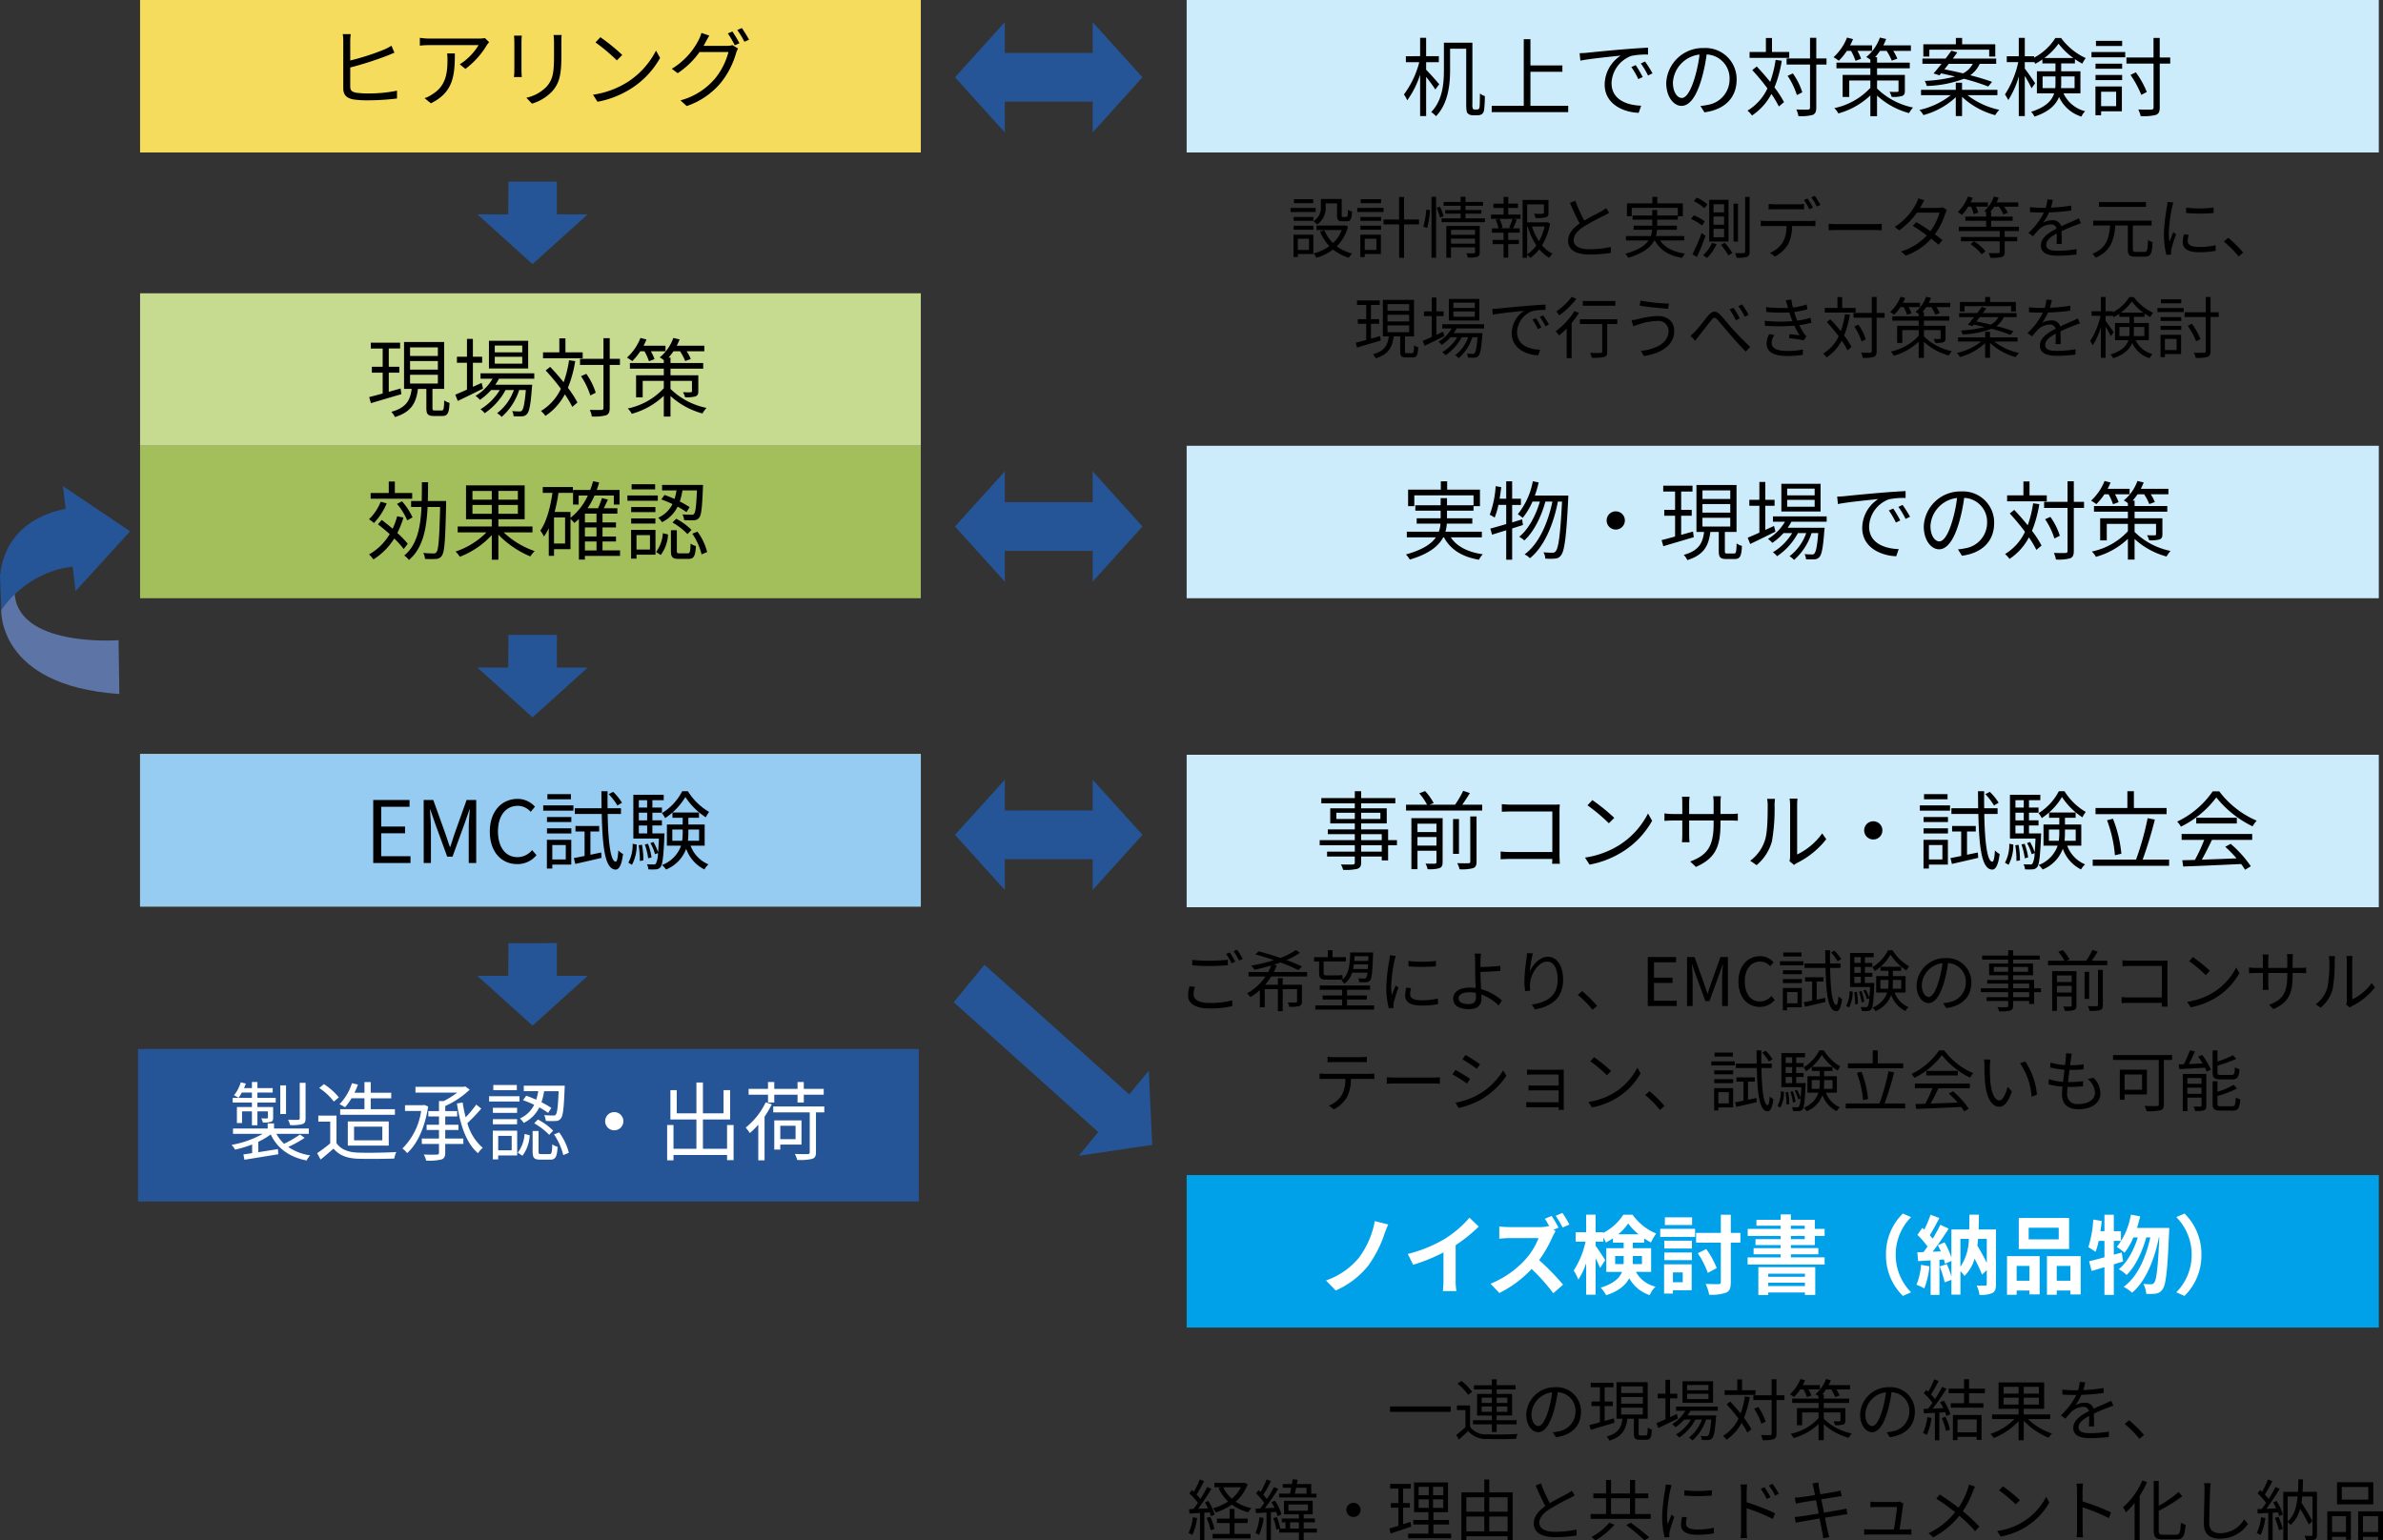 <svg xmlns="http://www.w3.org/2000/svg" xmlns:xlink="http://www.w3.org/1999/xlink" width="499.683" height="323.092" viewBox="0 0 499.683 323.092">
  <rect x="0" y="0" width="499.683" height="323.092" fill="#333333" stroke="none"/>
  <defs>
    <clipPath id="clip-path">
      <rect id="長方形_42075" data-name="長方形 42075" width="498.802" height="278.44" fill="none"/>
    </clipPath>
  </defs>
  <g id="consulting-img02" transform="translate(-696.197 -11790)">
    <rect id="長方形_42077" data-name="長方形 42077" width="163.712" height="31.978" transform="translate(725.144 12010.012)" fill="#255596"/>
    <g id="グループ_78425" data-name="グループ 78425" transform="translate(696.197 11790)">
      <rect id="長方形_42066" data-name="長方形 42066" width="163.712" height="31.977" transform="translate(29.372)" fill="#f6dc5c"/>
      <rect id="長方形_42067" data-name="長方形 42067" width="163.711" height="31.978" transform="translate(29.372 61.516)" fill="#c6da90"/>
      <rect id="長方形_42068" data-name="長方形 42068" width="163.711" height="31.978" transform="translate(29.372 93.494)" fill="#a2bf5c"/>
      <rect id="長方形_42069" data-name="長方形 42069" width="163.711" height="31.978" transform="translate(29.372 158.149)" fill="#b7eb64"/>
      <rect id="長方形_42070" data-name="長方形 42070" width="163.711" height="31.978" transform="translate(29.372 158.149)" fill="#96cbf2"/>
      <path id="パス_99808" data-name="パス 99808" d="M106.608,38.1l-.048,6.857h-6.454L111.67,55.4l11.565-10.446H116.78V38.1Z" fill="#255596"/>
      <path id="パス_99809" data-name="パス 99809" d="M106.608,133.159l-.048,6.857h-6.454l11.564,10.446,11.565-10.446H116.78v-6.857Z" fill="#255596"/>
      <path id="パス_99810" data-name="パス 99810" d="M106.608,197.815l-.048,6.857h-6.454l11.564,10.446,11.565-10.446H116.78v-6.857Z" fill="#255596"/>
      <rect id="長方形_42071" data-name="長方形 42071" width="249.978" height="31.977" transform="translate(248.825)" fill="#ccecfb"/>
      <rect id="長方形_42072" data-name="長方形 42072" width="249.978" height="31.977" transform="translate(248.825 93.495)" fill="#ccecfb"/>
      <rect id="長方形_42073" data-name="長方形 42073" width="249.978" height="31.977" transform="translate(248.825 158.301)" fill="#ccecfb"/>
      <rect id="長方形_42074" data-name="長方形 42074" width="249.978" height="31.978" transform="translate(248.825 246.462)" fill="#00a1e9"/>
      <path id="パス_99811" data-name="パス 99811" d="M199.972,210.2l30.316,27.23-4.1,4.983,15.414-2.291-.717-15.567-4.1,4.984-30.347-27.193Z" fill="#255596"/>
      <path id="パス_99812" data-name="パス 99812" d="M239.564,110.424,229.117,98.86v6.454H213.079v0l-2.384,0V98.86l-10.446,11.564,10.446,11.564v-6.454h16.04v0l2.383,0v6.454Z" fill="#255596"/>
      <path id="パス_99813" data-name="パス 99813" d="M239.564,175.1l-10.446-11.564v6.454H213.079v.005l-2.384-.005v-6.454L200.249,175.1l10.446,11.564v-6.454h16.04V180.2l2.383.005v6.454Z" fill="#255596"/>
      <path id="パス_99814" data-name="パス 99814" d="M239.564,16.209,229.117,4.645V11.1H213.079V11.1l-2.384-.005V4.645L200.249,16.209l10.446,11.564V21.319h16.04v-.005l2.383.005v6.454Z" fill="#255596"/>
      <path id="パス_99815" data-name="パス 99815" d="M13.2,101.962l14.085,9.473L15.843,123.974Z" fill="#255596"/>
      <g id="グループ_78424" data-name="グループ 78424">
        <g id="グループ_78423" data-name="グループ 78423" clip-path="url(#clip-path)">
          <path id="パス_99816" data-name="パス 99816" d="M25.022,145.557l-.155-11.285S2.94,135.936,3.045,123.735l-.925,1.621L.26,127.821s-.927,15.987,24.762,17.736" fill="#5d75a6"/>
          <path id="パス_99817" data-name="パス 99817" d="M.265,127.938s5.186-8.211,15.386-9.13l-1.4-12.134S1.257,107.939,0,120.814Z" fill="#255596"/>
        </g>
      </g>
    </g>
    <path id="パス_100109" data-name="パス 100109" d="M-39.258-13.842h-1.674a8.766,8.766,0,0,1,.108,1.458v9.9c0,1.458.774,2.088,2.142,2.34a19.169,19.169,0,0,0,2.9.18,50.327,50.327,0,0,0,6.228-.378V-1.98a29.579,29.579,0,0,1-6.156.576,17.391,17.391,0,0,1-2.394-.144c-.864-.18-1.26-.414-1.26-1.332V-6.84a72.779,72.779,0,0,0,7.56-2.412c.54-.2,1.188-.486,1.71-.7l-.63-1.458a12.1,12.1,0,0,1-1.584.828,50.587,50.587,0,0,1-7.056,2.268v-4.068A11.765,11.765,0,0,1-39.258-13.842Zm29.016,1.674-.882-.846a8.889,8.889,0,0,1-1.26.108H-22.716a15.275,15.275,0,0,1-2.052-.162v1.638a20.113,20.113,0,0,1,2.052-.108h10.26A12.227,12.227,0,0,1-16.4-7.506l1.188.954a17.355,17.355,0,0,0,4.482-4.968C-10.6-11.718-10.368-11.988-10.242-12.168Zm-7.182,2.376h-1.62a10.821,10.821,0,0,1,.072,1.3c0,3.006-.4,5.562-3.186,7.272a6.2,6.2,0,0,1-1.62.81l1.332,1.08C-17.856-1.62-17.424-4.914-17.424-9.792Zm22.392-3.87H3.276a12.913,12.913,0,0,1,.09,1.566v2.844c0,3.4-.216,4.86-1.494,6.354A8.252,8.252,0,0,1-2.43-.5L-1.26.738A9.614,9.614,0,0,0,3.024-1.89c1.3-1.548,1.89-2.97,1.89-7.29V-12.1C4.914-12.708,4.932-13.212,4.968-13.662Zm-8.352.144H-5.022c.036.342.072.972.072,1.3v5.994a11.8,11.8,0,0,1-.09,1.386h1.656c-.036-.324-.072-.918-.072-1.368v-6.012C-3.456-12.654-3.42-13.176-3.384-13.518Zm16.47.324L12.06-12.1a37.383,37.383,0,0,1,4.482,3.762l1.134-1.134A39.415,39.415,0,0,0,13.086-13.194ZM11.538-1.134,12.492.342a19.73,19.73,0,0,0,7.074-2.79,17.984,17.984,0,0,0,6.048-6.408l-.864-1.53a16.956,16.956,0,0,1-6.012,6.624A18.586,18.586,0,0,1,11.538-1.134ZM40.77-14.4l-.954.414A20.359,20.359,0,0,1,41.274-11.5l.972-.432A25.51,25.51,0,0,0,40.77-14.4Zm1.98-.72-.954.414A18.708,18.708,0,0,1,43.29-12.24l.972-.432A25.754,25.754,0,0,0,42.75-15.12Zm-6.822,1.584-1.656-.558a6.675,6.675,0,0,1-.558,1.44A15.077,15.077,0,0,1,28.062-6.57l1.242.918a17.369,17.369,0,0,0,4.572-4.428h6.066A14.615,14.615,0,0,1,37.08-4.464,14.416,14.416,0,0,1,29.88.054l1.314,1.188a16.022,16.022,0,0,0,7.164-4.9,17.606,17.606,0,0,0,3.186-6.21,5.656,5.656,0,0,1,.414-.954l-1.188-.72a3.447,3.447,0,0,1-1.17.162H34.722c.144-.252.288-.5.414-.756C35.316-12.456,35.64-13.068,35.928-13.536Z" transform="translate(809 11811)"/>
    <path id="パス_100108" data-name="パス 100108" d="M-73.008-5.328c-.4-.486-2.106-2.412-2.754-3.042V-9.954H-73.1v-1.26h-2.664v-3.852h-1.26v3.852H-80.01v1.26H-77.2a19.411,19.411,0,0,1-3.222,6.768,7.446,7.446,0,0,1,.7,1.224,19.214,19.214,0,0,0,2.7-5.382V1.35h1.26V-6.876A31.836,31.836,0,0,1-73.836-4.23Zm7.4,5.292a.5.5,0,0,1-.324-.108A2.1,2.1,0,0,1-66.06-1.17V-14.04h-5.976v5.724c0,2.772-.252,6.336-2.664,8.82a5.3,5.3,0,0,1,1.008.864c2.574-2.646,2.952-6.7,2.952-9.666V-12.78h3.384v11.5c0,1.548.108,1.872.378,2.124a1.582,1.582,0,0,0,1.026.324h.9A1.809,1.809,0,0,0-64.08.954a1.447,1.447,0,0,0,.486-1.008,25.025,25.025,0,0,0,.144-2.79A3.357,3.357,0,0,1-64.476-3.4c-.018,1.188-.036,2.124-.054,2.556-.036.4-.09.576-.18.666a.492.492,0,0,1-.4.144ZM-53.892-.81V-7.938h6.7V-9.27h-6.7v-5.508h-1.4V-.81H-62.01V.522h16.038V-.81Zm10.314-11.034.162,1.566c1.944-.414,6.534-.846,8.46-1.062a7.312,7.312,0,0,0-3.366,6.084c0,4.014,3.8,5.8,7.128,5.922l.522-1.494c-2.934-.108-6.21-1.224-6.21-4.734a6.335,6.335,0,0,1,4.122-5.706,15.077,15.077,0,0,1,3.528-.288V-13c-1.206.054-2.9.162-4.86.324-3.312.27-6.714.612-7.884.738C-42.318-11.9-42.894-11.862-43.578-11.844Zm11.754,2.5-.918.4a16.71,16.71,0,0,1,1.476,2.538l.918-.432A21.364,21.364,0,0,0-31.824-9.342Zm1.962-.756-.882.414a16.684,16.684,0,0,1,1.512,2.52l.936-.45A23.773,23.773,0,0,0-29.862-10.1Zm19.206,3.8a6.522,6.522,0,0,0-6.894-6.624A7.672,7.672,0,0,0-25.416-5.6c0,2.97,1.6,4.806,3.2,4.806,1.674,0,3.1-1.89,4.194-5.6a35.408,35.408,0,0,0,1.08-5.184,5.013,5.013,0,0,1,4.806,5.22A5.436,5.436,0,0,1-16.7-1.008a13.6,13.6,0,0,1-1.548.234l.846,1.332C-13.14,0-10.656-2.52-10.656-6.3Zm-13.356.576a6.279,6.279,0,0,1,5.58-5.832A29.41,29.41,0,0,1-19.44-6.7c-.918,3.042-1.872,4.248-2.718,4.248C-22.968-2.448-24.012-3.456-24.012-5.724ZM.378-12.1H-3.24V-15.03H-4.518V-12.1h-3.42v1.242H.378ZM-2.484-10.44A23.326,23.326,0,0,1-3.618-5.832c-.9-1.116-1.89-2.25-2.826-3.222L-7.38-8.3A45.555,45.555,0,0,1-4.194-4.464,10.706,10.706,0,0,1-8.37.2a6.121,6.121,0,0,1,.936,1.026A12.291,12.291,0,0,0-3.366-3.294,21.258,21.258,0,0,1-1.8-.666l1.08-.918a21.806,21.806,0,0,0-2-3.078,25.5,25.5,0,0,0,1.53-5.6ZM8.19-10.746H6.048v-4.32H4.734v4.32H-.18v1.278H4.734V-.45c0,.324-.126.414-.432.432S3.006,0,1.872-.036A5.557,5.557,0,0,1,2.3,1.35,9.448,9.448,0,0,0,5.292,1.1c.54-.252.756-.648.756-1.548V-9.468H8.19ZM3.114-3.636A14.021,14.021,0,0,0,1.134-7.6l-1.1.5A15.743,15.743,0,0,1,1.98-3.06ZM13.338-12.33a12.59,12.59,0,0,1,.936,2.088l1.17-.432a9.357,9.357,0,0,0-.774-1.656h3.078v-1.152H13.14a12.4,12.4,0,0,0,.612-1.314l-1.26-.324A11.015,11.015,0,0,1,9.666-11a9.733,9.733,0,0,1,1.1.738,11.71,11.71,0,0,0,1.692-2.07Zm5.454,6.21h4.5v2.142c0,.18-.054.252-.27.252-.2,0-.9.018-1.62-.018a4.594,4.594,0,0,1,.45,1.062,6.866,6.866,0,0,0,2.178-.18c.468-.2.594-.468.594-1.116V-7.29H18.792V-8.676H25.65V-9.864H18.792V-11h-.4a16.2,16.2,0,0,0,1.026-1.332H20.79a10.88,10.88,0,0,1,1.08,2.052l1.17-.414a8.6,8.6,0,0,0-.864-1.638h3.708v-1.152H20.106c.216-.432.414-.864.594-1.332l-1.314-.306a9.313,9.313,0,0,1-2.862,4.086,4.5,4.5,0,0,1,.864.576v.594h-7.11v1.188h7.11V-7.29H11.574v4.626H12.96V-6.12h4.428v1.548A14.282,14.282,0,0,1,9.828-.324,4.16,4.16,0,0,1,10.674.792a15.9,15.9,0,0,0,6.714-3.78V1.368h1.4v-4.32A16.2,16.2,0,0,0,25.488.72a7.739,7.739,0,0,1,.846-1.17,15.013,15.013,0,0,1-7.542-3.978Zm10.962-6.462H42.3v1.44h1.278v-2.574H36.63v-1.332H35.316v1.332H28.494v2.574h1.26Zm9.108,2.97a4.69,4.69,0,0,1-2.052,2c-1.332-.324-2.682-.612-3.888-.846.288-.36.594-.756.9-1.152ZM31.878-7.2l.342-.414c.936.2,1.926.414,2.916.666a29.994,29.994,0,0,1-6.354.918,4.121,4.121,0,0,1,.432,1.062A23.751,23.751,0,0,0,37.008-6.48,47.073,47.073,0,0,1,42.1-4.86l.81-.972c-1.188-.432-2.826-.936-4.572-1.386a6.039,6.039,0,0,0,1.98-2.394h3.456v-1.1H34.668c.342-.45.666-.882.954-1.3l-1.242-.36c-.36.5-.774,1.08-1.224,1.656H28.3v1.1H32.31c-.594.738-1.17,1.458-1.674,2.016Zm12.15,4.158V-4.158H36.612V-5.652H35.3v1.494h-7.29v1.116h6.246a16.327,16.327,0,0,1-6.588,3.1,4.491,4.491,0,0,1,.846,1.08A16.057,16.057,0,0,0,35.3-2.61V1.35h1.314V-2.682A16.426,16.426,0,0,0,43.56,1.152,5.783,5.783,0,0,1,44.424.036a16.446,16.446,0,0,1-6.678-3.078ZM53.5-4.518V-6.966h2.7v1.512c0,.306-.018.63-.036.936ZM60.21-6.966v2.448H57.366c.018-.306.036-.594.036-.9V-6.966Zm-6.336-3.87a13.347,13.347,0,0,0,2.97-3.006,14.514,14.514,0,0,0,3.1,3.006Zm7.56,7.416V-8.046H57.4V-9.7h2.88v-.9a16.408,16.408,0,0,0,1.548.954,7.036,7.036,0,0,1,.72-1.17,13.359,13.359,0,0,1-5.166-4.212H56.178a11.829,11.829,0,0,1-4.464,4.122v-.306H49.77v-3.852H48.51v3.852H45.99v1.242H48.4a20.273,20.273,0,0,1-2.79,6.786,9.585,9.585,0,0,1,.7,1.17,18.8,18.8,0,0,0,2.2-4.95V1.35h1.26V-7.074a27.39,27.39,0,0,1,1.422,2.592l.738-1.062c-.288-.468-1.656-2.43-2.16-3.078v-1.35h1.944v-.108a3.775,3.775,0,0,1,.234.468,13.014,13.014,0,0,0,1.512-.918V-9.7H56.2v1.656H52.308V-3.42h3.618c-.468,1.494-1.71,2.88-4.842,3.87a3.569,3.569,0,0,1,.72,1.008c3.078-1.026,4.5-2.5,5.148-4.122a7.643,7.643,0,0,0,4.7,4.122A3.439,3.439,0,0,1,62.424.324,6.779,6.779,0,0,1,57.888-3.42Zm8.748-11.016h-5.49v1.08h5.49ZM68.922-3.762V-.738h-3.15V-3.762Zm1.206-1.1H64.584V1.17h1.188V.342h4.356ZM64.6-6.192h5.58v-1.08H64.6Zm0-2.394h5.58V-9.648H64.6Zm-.846-2.394H70.83v-1.1H63.756Zm16.506.036h-2.2v-4.1h-1.3v4.1H71.082v1.278H76.77v9.18c0,.36-.126.45-.468.468-.342,0-1.494.018-2.736-.018a5.63,5.63,0,0,1,.5,1.386A10.5,10.5,0,0,0,77.256,1.1c.576-.234.81-.63.81-1.584v-9.18h2.2ZM75.348-3.708a17.775,17.775,0,0,0-2.3-4.122l-1.116.54A21.615,21.615,0,0,1,74.2-3.1Z" transform="translate(1071 11813)"/>
    <path id="パス_100107" data-name="パス 100107" d="M-99.442-11.228h-4.032v.84h4.032Zm.518,1.834H-104.2v.854h5.278Zm-1.4,6.468V-.574h-2.338V-2.926Zm.91-.854h-4.158V.91h.91V.266h3.248Zm-4.13-1.036H-99.4v-.84h-4.144Zm0-1.862H-99.4V-7.5h-4.144Zm6.706-3.668h2.394v2.492c0,.994.252,1.26,1.106,1.26h.966c.742,0,.994-.406,1.078-2.044a2.311,2.311,0,0,1-.868-.378c-.028,1.344-.084,1.526-.336,1.526h-.7c-.224,0-.266-.056-.266-.364V-11.27h-4.368v1.68a3.229,3.229,0,0,1-1.554,2.982,5.066,5.066,0,0,1,.756.686,4.1,4.1,0,0,0,1.792-3.654Zm4.032,4.606-.182.042h-5.754v.952h5.292a7.455,7.455,0,0,1-1.834,2.73,7.835,7.835,0,0,1-1.806-2.7l-.924.28a9.446,9.446,0,0,0,1.96,3.052,9.524,9.524,0,0,1-3.3,1.54,3.627,3.627,0,0,1,.56.91A10.714,10.714,0,0,0-95.284-.672,9.541,9.541,0,0,0-91.952,1.05,4.458,4.458,0,0,1-91.28.168,8.889,8.889,0,0,1-94.5-1.344a9.085,9.085,0,0,0,2.366-4.13Zm7.6-5.488h-4.27v.84h4.27Zm.518,1.834H-90.2v.854h5.516Zm-1.5,6.468V-.574h-2.45V-2.926Zm.938-.854h-4.312V.91h.924V.266h3.388Zm-4.3-1.036h4.34v-.84h-4.34Zm0-1.862h4.34V-7.5h-4.34Zm12.292-.28h-3.136v-4.718h-1.036v4.718H-84.7v1.022h3.276v7h1.036v-7h3.136Zm1.708,1.764a17.649,17.649,0,0,0,.6-3.738l-.77-.1a18.593,18.593,0,0,1-.63,3.57Zm.91,6.258h.966V-11.718h-.966Zm1.078-10.458a12.238,12.238,0,0,1,.728,2.058L-72.1-7.7a12.064,12.064,0,0,0-.77-1.974Zm3.01,7.5V-2.954h5.04V-1.89Zm5.04-2.9v1.05h-5.04v-1.05Zm.994-.812h-7.014V1.064h.98V-1.12h5.04V-.112c0,.182-.07.238-.266.238-.168.014-.84.014-1.54-.014a4.778,4.778,0,0,1,.294.9,6.031,6.031,0,0,0,2-.154c.392-.154.5-.42.5-.952Zm-3-1.6v-.98h3.332v-.756h-3.332v-.9h3.682v-.8h-3.682v-1.092H-68.53v1.092H-72.1v.8h3.57v.9h-3.234v.756h3.234v.98h-3.99v.8h9.086v-.8Zm9.7,2.086h-2.422l.49-.14A6.8,6.8,0,0,0-60.382-7.1h2.73a15.935,15.935,0,0,1-.686,1.834Zm-.742-4.27H-56.5v-.9h-2.044V-11.69h-.98v1.414h-2.128v.9h2.128v1.386H-62.16v.9h1.666l-.686.182a7.737,7.737,0,0,1,.588,1.806h-1.372v.91h2.436v1.512h-2.3v.882h2.3V1.036h.98V-1.806h2.226v-.882h-2.226V-4.2h2.408v-.91h-1.386c.238-.49.518-1.162.77-1.806l-.672-.182h1.456v-.9h-2.576Zm3.976,3.892h.126A13.849,13.849,0,0,0-52.64-1.526,7.677,7.677,0,0,1-54.572.35Zm3.682,0a11.553,11.553,0,0,1-1.2,3.094,12.344,12.344,0,0,1-1.47-3.094Zm.476-.91-.182.042h-3.976v-3.766h3.514V-8.4c0,.168-.056.21-.28.224a17.977,17.977,0,0,1-1.806,0,2.99,2.99,0,0,1,.322.9,8.272,8.272,0,0,0,2.184-.154c.448-.154.546-.434.546-.952v-2.688h-5.432V1.078h.952V.406a3.753,3.753,0,0,1,.658.686A8.2,8.2,0,0,0-52.038-.714a7.741,7.741,0,0,0,2.072,1.778,4.619,4.619,0,0,1,.714-.84,7.01,7.01,0,0,1-2.212-1.778A12.888,12.888,0,0,0-49.77-6.16Zm5.936-4.494-1.106.462a46.919,46.919,0,0,0,2.03,4.312c-1.5,1.05-2.422,2.184-2.422,3.626,0,2.1,1.9,2.884,4.536,2.884a27.56,27.56,0,0,0,4.424-.35V-1.2a20.831,20.831,0,0,1-4.48.476c-2.212,0-3.318-.728-3.318-1.89,0-1.064.784-1.988,2.086-2.828A46.509,46.509,0,0,1-38.472-7.77c.406-.21.756-.392,1.078-.588l-.616-.994A7.647,7.647,0,0,1-39-8.694c-.77.42-2.282,1.162-3.6,1.96A30.149,30.149,0,0,1-44.478-10.892Zm22.848,8.33v-.924h-5.936A6.166,6.166,0,0,0-27.342-4.8h4.158V-5.67h-4.13V-6.916h4.326v-.742h1.05v-2.688h-5.348V-11.7h-1.036v1.358h-5.334v2.688h1.008v-1.75h9.66V-7.8h-4.326V-8.96H-28.35V-7.8h-4.13v.882h4.13V-5.67h-3.906V-4.8h3.878a4.4,4.4,0,0,1-.266,1.316h-5.222v.924h4.746c-.728,1.05-2.156,2.03-4.886,2.786a4.109,4.109,0,0,1,.63.84c3.192-.952,4.718-2.24,5.446-3.626h.126c1.064,2,2.968,3.178,5.7,3.654a3.981,3.981,0,0,1,.63-.9c-2.436-.35-4.228-1.26-5.222-2.758ZM-15.5-7.588h2.212v1.722H-15.5Zm0,2.59h2.212v1.75H-15.5Zm0-5.166h2.212v1.708H-15.5Zm-.9-.924v8.75h4.046v-8.75Zm2.464,9.436A16.286,16.286,0,0,1-12.376.574l.826-.518a16.531,16.531,0,0,0-1.6-2.142Zm-1.89-.392A7.522,7.522,0,0,1-17.682.532a7.535,7.535,0,0,1,.812.574,9.638,9.638,0,0,0,2.016-2.9Zm6.958-9.66V-.224c0,.238-.1.308-.336.308-.21.014-.952.028-1.778,0a3.778,3.778,0,0,1,.308.98,6.537,6.537,0,0,0,2.2-.2c.392-.168.546-.462.546-1.106V-11.7ZM-11.3-10.276v7.952h.924v-7.952Zm-8.316-.546a9.549,9.549,0,0,1,2.2,1.5l.616-.826a9.261,9.261,0,0,0-2.212-1.414Zm-.6,3.738A9.948,9.948,0,0,1-17.92-5.7l.588-.854a9.063,9.063,0,0,0-2.3-1.288Zm.294,7.42.938.56c.6-1.288,1.3-3,1.82-4.452L-18-4.1A39.924,39.924,0,0,1-19.922.336Zm15.974-10.57v1.162c.364-.028.826-.042,1.288-.042H2.17c.406,0,.9.014,1.3.042v-1.162a10.164,10.164,0,0,1-1.3.084H-2.674A12.166,12.166,0,0,1-3.948-10.234ZM-5.6-6.72v1.162c.378-.028.784-.028,1.2-.028H-.2a6.71,6.71,0,0,1-.812,3.472A5.8,5.8,0,0,1-3.654.028L-2.618.8A6.9,6.9,0,0,0,.14-1.75,8.58,8.58,0,0,0,.966-5.586H4.774c.336,0,.784.014,1.092.028V-6.72a7.505,7.505,0,0,1-1.092.07H-4.4A10.728,10.728,0,0,1-5.6-6.72Zm9.8-4.648-.742.308A16,16,0,0,1,4.592-9.114l.756-.336A16.155,16.155,0,0,0,4.2-11.368Zm1.54-.56L5-11.62A13.335,13.335,0,0,1,6.16-9.688l.756-.336A18.412,18.412,0,0,0,5.74-11.928Zm2.9,5.866V-4.69c.434-.042,1.176-.07,1.946-.07H18.27c.63,0,1.218.056,1.5.07V-6.062c-.308.028-.812.07-1.512.07H10.584C9.8-5.992,9.058-6.034,8.638-6.062ZM28.714-10.99,27.44-11.4a5.056,5.056,0,0,1-.448,1.106A12.829,12.829,0,0,1,22.5-5.418l.938.728a15.272,15.272,0,0,0,3.71-3.71h4.732a11.7,11.7,0,0,1-1.9,3.878c-.98-.686-2.03-1.358-2.954-1.89l-.756.77c.9.56,1.96,1.288,2.968,2.016A12.281,12.281,0,0,1,23.814-.252l1.008.868A13.285,13.285,0,0,0,30.156-2.94c.574.462,1.106.9,1.526,1.274l.826-.966c-.448-.364-1.008-.8-1.6-1.232A14.092,14.092,0,0,0,33.1-8.218a4.6,4.6,0,0,1,.336-.756l-.924-.56a2.79,2.79,0,0,1-.924.14H27.79a4.7,4.7,0,0,0,.294-.5C28.224-10.15,28.476-10.626,28.714-10.99Zm9.772,1.33a9.148,9.148,0,0,1,.6,1.582L40-8.414a5.812,5.812,0,0,0-.49-1.246h2.534v-.882H38.4a8.7,8.7,0,0,0,.434-.98l-.98-.252a9.1,9.1,0,0,1-2.128,3.248,6.606,6.606,0,0,1,.854.6A8.966,8.966,0,0,0,37.9-9.66Zm-.112,7.868A10.15,10.15,0,0,1,40.726.35l.8-.658A9.9,9.9,0,0,0,39.13-2.38ZM48.538-4.536v-.91H42.714V-6.692h4.508v-.882H42.714V-8.54H42.49a7.918,7.918,0,0,0,.868-1.12h.952a6.426,6.426,0,0,1,.98,1.666l.9-.392a7.335,7.335,0,0,0-.77-1.274H48.4v-.882H43.862a9.011,9.011,0,0,0,.42-1.008l-.994-.224a7.131,7.131,0,0,1-2,3.024c.084.056.238.14.378.238v.938H37.3v.882h4.368v1.246h-5.74v.91h8.582V-3.3H36.372v.91h8.134V-.168c0,.2-.056.252-.308.252-.252.028-1.078.028-2.03,0a3.642,3.642,0,0,1,.378.98A9.079,9.079,0,0,0,44.94.9c.476-.168.616-.434.616-1.05v-2.24h2.618V-3.3H45.556V-4.536Zm7.112-6.538-1.148-.1a7.172,7.172,0,0,1-.35,1.75c-.308.014-.63.014-.924.014a20.491,20.491,0,0,1-2.366-.154v1.05c.77.056,1.694.084,2.3.084h.616A14.769,14.769,0,0,1,50.54-4.144l.952.7A18.5,18.5,0,0,1,52.766-4.9a3.686,3.686,0,0,1,2.408-1.022,1.168,1.168,0,0,1,1.274.868c-1.638.854-3.3,1.89-3.3,3.542C53.144.2,54.754.63,56.756.63A32.888,32.888,0,0,0,60.592.378l.028-1.12A24.93,24.93,0,0,1,56.8-.406c-1.442,0-2.534-.168-2.534-1.26,0-.924.91-1.666,2.212-2.352,0,.742-.014,1.652-.042,2.184h1.078c-.014-.686-.028-1.876-.042-2.688,1.064-.5,2.058-.91,2.842-1.2a12.19,12.19,0,0,1,1.246-.448L61.1-7.224c-.392.21-.728.364-1.148.546-.728.336-1.582.672-2.534,1.134A1.807,1.807,0,0,0,55.538-6.8a4.008,4.008,0,0,0-1.946.518,11.115,11.115,0,0,0,1.26-2.17A40.5,40.5,0,0,0,59.5-8.848l.014-1.036a34.431,34.431,0,0,1-4.27.434A14.292,14.292,0,0,0,55.65-11.074Zm19.53.462H65.324v.994H75.18ZM73.08-.168c-.546,0-.658-.1-.658-.574v-4.97h3.934V-6.72H64.106v1.008h3.542c-.21,2.618-.728,4.8-3.71,5.936a2.8,2.8,0,0,1,.658.812c3.22-1.3,3.892-3.752,4.158-6.748h2.618V-.728c0,1.19.336,1.554,1.582,1.554h2c1.218,0,1.5-.658,1.61-3.038a3.23,3.23,0,0,1-.966-.462c-.07,2.142-.154,2.506-.714,2.506ZM83.594-9.45v1.12a32.908,32.908,0,0,0,5.754,0V-9.464A23.953,23.953,0,0,1,83.594-9.45Zm.546,5.7-1.008-.1A7.524,7.524,0,0,0,82.894-2.2c0,1.316,1.05,2.1,3.4,2.1a18.972,18.972,0,0,0,3.5-.294l-.028-1.176A15.444,15.444,0,0,1,86.3-1.2c-1.9,0-2.366-.616-2.366-1.26A4.889,4.889,0,0,1,84.14-3.752Zm-3.22-6.776-1.246-.112a6.127,6.127,0,0,1-.1.994,39.379,39.379,0,0,0-.63,5.614A17.627,17.627,0,0,0,79.464.462l1.008-.07c-.014-.14-.028-.336-.042-.49a2.7,2.7,0,0,1,.07-.63,28.571,28.571,0,0,1,.994-3.136l-.588-.448c-.238.574-.574,1.414-.812,2.044a15.355,15.355,0,0,1-.126-1.96,32.509,32.509,0,0,1,.7-5.362C80.724-9.842,80.85-10.29,80.92-10.528ZM94.612.784l.952-.812a26.278,26.278,0,0,0-3.136-3.108l-.91.8A23.324,23.324,0,0,1,94.612.784ZM-85.4,17.486l-1.932.546V14.91h1.722v-.966h-1.722V10.962h1.848V10.01h-4.774v.952h1.932v2.982H-90.09v.966h1.764V18.3c-.826.238-1.582.434-2.2.588l.28.994c1.358-.406,3.22-.952,4.97-1.47Zm1.54-2.24h4.536v1.428H-83.86Zm0-2.24h4.536v1.4H-83.86Zm0-2.226h4.536v1.4H-83.86Zm4.06,10.29c-.35,0-.406-.056-.406-.406V17.556h1.9V9.9H-84.84v7.658h1.246c-.224,1.806-.854,3.066-3.318,3.738a3.108,3.108,0,0,1,.588.854c2.716-.84,3.472-2.366,3.752-4.592H-81.2v3.108c0,1.008.252,1.3,1.246,1.3H-78.6c.84,0,1.106-.434,1.176-2.142a2.469,2.469,0,0,1-.868-.406c-.042,1.442-.1,1.652-.42,1.652Zm14.238-9.478h-4.48V10.486h4.48Zm0,1.848h-4.48V12.32h4.48ZM-64.6,9.7h-6.4v4.522h6.4Zm-7.588,6.874-1.428.644V13.286H-72.1v-.98h-1.512V9.394h-.966v2.912h-1.638v.98h1.638v4.382c-.714.322-1.372.6-1.9.826l.406,1.022c1.176-.56,2.7-1.3,4.116-2.016Zm8.582-.686v-.882h-8.764v.882h1.96a7.928,7.928,0,0,1-2.772,2.8,4.564,4.564,0,0,1,.714.644,9.6,9.6,0,0,0,1.82-1.6h1.414a9.239,9.239,0,0,1-3.15,3.136,2.753,2.753,0,0,1,.686.644,10.573,10.573,0,0,0,3.4-3.78h1.358a8.235,8.235,0,0,1-2.73,3.78,3.173,3.173,0,0,1,.742.6,9.74,9.74,0,0,0,2.856-4.382h1.092c-.182,2.2-.392,3.08-.63,3.332-.1.14-.224.154-.42.154s-.672-.014-1.19-.056a1.766,1.766,0,0,1,.238.84c.56.028,1.078.028,1.386.014a1.136,1.136,0,0,0,.784-.35c.392-.406.616-1.5.826-4.382a3.994,3.994,0,0,0,.042-.42h-6.02a8.751,8.751,0,0,0,.6-.98Zm1.708-4.1.126,1.218c1.512-.322,5.082-.658,6.58-.826a5.687,5.687,0,0,0-2.618,4.732c0,3.122,2.954,4.508,5.544,4.606l.406-1.162c-2.282-.084-4.83-.952-4.83-3.682a4.928,4.928,0,0,1,3.206-4.438,11.726,11.726,0,0,1,2.744-.224v-1.12c-.938.042-2.254.126-3.78.252-2.576.21-5.222.476-6.132.574C-60.914,11.746-61.362,11.774-61.894,11.788Zm9.142,1.946-.714.308a13,13,0,0,1,1.148,1.974l.714-.336A16.617,16.617,0,0,0-52.752,13.734Zm1.526-.588-.686.322a12.976,12.976,0,0,1,1.176,1.96l.728-.35A18.491,18.491,0,0,0-51.226,13.146Zm15.148-3.01H-42.91v.98h6.832Zm-9.17-.854a13.9,13.9,0,0,1-3.206,3.038,9.039,9.039,0,0,1,.616.826,17.2,17.2,0,0,0,3.584-3.472Zm.574,2.982a15.261,15.261,0,0,1-3.92,4.214,9.972,9.972,0,0,1,.728.868,16.47,16.47,0,0,0,1.582-1.456v6.216h1.036V14.742a17.607,17.607,0,0,0,1.54-2.114Zm9,1.694h-7.84v.994h4.676V20.72c0,.238-.084.294-.35.308s-1.19.014-2.184-.014a3.711,3.711,0,0,1,.336,1.008,10.574,10.574,0,0,0,2.632-.154c.462-.168.616-.49.616-1.134V14.952h2.114Zm10.752,2.38c0,2.506-2.394,3.85-5.8,4.27l.63,1.064c3.626-.546,6.356-2.254,6.356-5.292,0-2-1.484-3.108-3.472-3.108a18.524,18.524,0,0,0-4.186.672,8.8,8.8,0,0,1-1.288.21l.364,1.3c.336-.14.742-.294,1.176-.434a13.119,13.119,0,0,1,3.822-.7A2.12,2.12,0,0,1-24.92,16.338Zm-5.88-6.3-.182,1.064c1.582.28,4.41.56,5.964.658l.168-1.078A37.82,37.82,0,0,1-30.8,10.038Zm10.458,7.378,1.022,1.064c.224-.294.546-.742.826-1.12.714-.868,1.876-2.408,2.534-3.206.476-.6.756-.714,1.344-.042.644.714,1.722,2.058,2.632,3.08.952,1.092,2.212,2.548,3.276,3.556l.9-1.008c-1.26-1.134-2.646-2.6-3.5-3.528-.882-.952-1.96-2.338-2.8-3.206-.924-.938-1.652-.8-2.478.154-.826.98-2,2.59-2.744,3.332A7.382,7.382,0,0,1-20.342,17.416Zm9.03-5.866-.8.35a16.275,16.275,0,0,1,1.3,2.254l.826-.364A22.021,22.021,0,0,0-11.312,11.55Zm1.806-.714-.784.364a15.986,15.986,0,0,1,1.358,2.226l.8-.392A17.964,17.964,0,0,0-9.506,10.836Zm9.534.392a3.269,3.269,0,0,0,.1.35,28.05,28.05,0,0,1-4.62-.168l.07,1.022a33.547,33.547,0,0,0,4.816.1q.168.5.378,1.092c.084.238.182.476.28.728a31.383,31.383,0,0,1-5.81-.07l.056,1.05a40.736,40.736,0,0,0,6.16-.028,14.811,14.811,0,0,0,1.092,2.016c-.448-.056-1.358-.154-2.1-.238l-.1.854a25.941,25.941,0,0,1,3.066.448l.574-.854a4.206,4.206,0,0,1-.518-.6,13.907,13.907,0,0,1-.98-1.736,21.829,21.829,0,0,0,2.534-.5l-.168-1.05a15.468,15.468,0,0,1-2.8.6c-.112-.28-.224-.574-.322-.84-.1-.294-.21-.616-.308-.966a20.385,20.385,0,0,0,2.758-.56l-.154-1.008a15.579,15.579,0,0,1-2.87.63A10.648,10.648,0,0,1,.826,9.828l-1.19.154C-.224,10.374-.084,10.808.028,11.228ZM-2.73,17.29l-1.092-.224a4.066,4.066,0,0,0-.546,2c.014,1.792,1.554,2.6,4.3,2.6a21.292,21.292,0,0,0,3.276-.238l.042-1.12a15.853,15.853,0,0,1-3.332.294c-2.2,0-3.234-.574-3.234-1.736A2.713,2.713,0,0,1-2.73,17.29Zm17.024-5.7H11.48V9.31h-.994v2.282H7.826v.966h6.468ZM12.068,12.88a18.143,18.143,0,0,1-.882,3.584c-.7-.868-1.47-1.75-2.2-2.506l-.728.588a35.432,35.432,0,0,1,2.478,2.982A8.327,8.327,0,0,1,7.49,21.154a4.761,4.761,0,0,1,.728.8,9.56,9.56,0,0,0,3.164-3.514A16.534,16.534,0,0,1,12.6,20.482l.84-.714a16.961,16.961,0,0,0-1.554-2.394,19.83,19.83,0,0,0,1.19-4.354Zm8.3-.238H18.7V9.282H17.682v3.36H13.86v.994h3.822V20.65c0,.252-.1.322-.336.336s-1.008.014-1.89-.014a4.322,4.322,0,0,1,.336,1.078,7.348,7.348,0,0,0,2.324-.2c.42-.2.588-.5.588-1.2V13.636H20.37Zm-3.948,5.53a10.9,10.9,0,0,0-1.54-3.08l-.854.392A12.244,12.244,0,0,1,15.54,18.62Zm7.952-6.762a9.792,9.792,0,0,1,.728,1.624l.91-.336a7.277,7.277,0,0,0-.6-1.288H27.8v-.9H24.22A9.641,9.641,0,0,0,24.7,9.492l-.98-.252a8.567,8.567,0,0,1-2.2,3.206,7.57,7.57,0,0,1,.854.574,9.108,9.108,0,0,0,1.316-1.61Zm4.242,4.83h3.5v1.666c0,.14-.042.2-.21.2s-.7.014-1.26-.014a3.573,3.573,0,0,1,.35.826,5.34,5.34,0,0,0,1.694-.14c.364-.154.462-.364.462-.868V15.33H28.616V14.252H33.95v-.924H28.616v-.882h-.308a12.6,12.6,0,0,0,.8-1.036H30.17a8.462,8.462,0,0,1,.84,1.6l.91-.322a6.692,6.692,0,0,0-.672-1.274h2.884v-.9H29.638c.168-.336.322-.672.462-1.036L29.078,9.24a7.244,7.244,0,0,1-2.226,3.178,3.5,3.5,0,0,1,.672.448v.462h-5.53v.924h5.53V15.33H23v3.6H24.08V16.24h3.444v1.2a11.108,11.108,0,0,1-5.88,3.3,3.235,3.235,0,0,1,.658.868,12.369,12.369,0,0,0,5.222-2.94v3.388h1.092V18.7a12.6,12.6,0,0,0,5.208,2.856,6.019,6.019,0,0,1,.658-.91,11.676,11.676,0,0,1-5.866-3.094Zm8.526-5.026H46.9v1.12h.994v-2h-5.4V9.3H41.468v1.036H36.162v2h.98Zm7.084,2.31a3.648,3.648,0,0,1-1.6,1.554c-1.036-.252-2.086-.476-3.024-.658.224-.28.462-.588.7-.9ZM38.794,15.4l.266-.322c.728.154,1.5.322,2.268.518a23.329,23.329,0,0,1-4.942.714,3.205,3.205,0,0,1,.336.826,18.473,18.473,0,0,0,6.062-1.176,36.612,36.612,0,0,1,3.962,1.26l.63-.756c-.924-.336-2.2-.728-3.556-1.078a4.7,4.7,0,0,0,1.54-1.862h2.688V12.67H40.964c.266-.35.518-.686.742-1.008l-.966-.28c-.28.392-.6.84-.952,1.288h-3.78v.854H39.13c-.462.574-.91,1.134-1.3,1.568Zm9.45,3.234v-.868H42.476V16.6H41.454v1.162h-5.67v.868h4.858a12.7,12.7,0,0,1-5.124,2.408,3.493,3.493,0,0,1,.658.84,12.489,12.489,0,0,0,5.278-2.912v3.08h1.022V18.914a12.776,12.776,0,0,0,5.4,2.982,4.5,4.5,0,0,1,.672-.868,12.791,12.791,0,0,1-5.194-2.394Zm7.2-8.708-1.148-.1a7.172,7.172,0,0,1-.35,1.75c-.308.014-.63.014-.924.014a20.491,20.491,0,0,1-2.366-.154v1.05c.77.056,1.694.084,2.3.084h.616a14.769,14.769,0,0,1-3.234,4.284l.952.7A18.5,18.5,0,0,1,52.556,16.1a3.686,3.686,0,0,1,2.408-1.022,1.168,1.168,0,0,1,1.274.868c-1.638.854-3.3,1.89-3.3,3.542,0,1.708,1.61,2.142,3.612,2.142a32.888,32.888,0,0,0,3.836-.252l.028-1.12a24.93,24.93,0,0,1-3.822.336c-1.442,0-2.534-.168-2.534-1.26,0-.924.91-1.666,2.212-2.352,0,.742-.014,1.652-.042,2.184H57.3c-.014-.686-.028-1.876-.042-2.688,1.064-.5,2.058-.91,2.842-1.2a12.19,12.19,0,0,1,1.246-.448l-.462-1.05c-.392.21-.728.364-1.148.546-.728.336-1.582.672-2.534,1.134a1.807,1.807,0,0,0-1.876-1.26,4.008,4.008,0,0,0-1.946.518,11.115,11.115,0,0,0,1.26-2.17,40.5,40.5,0,0,0,4.648-.392l.014-1.036a34.431,34.431,0,0,1-4.27.434A14.292,14.292,0,0,0,55.44,9.926Zm14.168,7.56v-1.9h2.1v1.176c0,.238-.014.49-.028.728Zm5.222-1.9v1.9H72.618c.014-.238.028-.462.028-.7v-1.2ZM69.9,12.572a10.381,10.381,0,0,0,2.31-2.338,11.289,11.289,0,0,0,2.408,2.338Zm5.88,5.768v-3.6H72.646V13.454h2.24v-.7a12.761,12.761,0,0,0,1.2.742,5.473,5.473,0,0,1,.56-.91A10.391,10.391,0,0,1,72.632,9.31h-.938a9.2,9.2,0,0,1-3.472,3.206v-.238H66.71v-3h-.98v3H63.77v.966h1.876a15.768,15.768,0,0,1-2.17,5.278,7.456,7.456,0,0,1,.546.91,14.623,14.623,0,0,0,1.708-3.85V22.05h.98V15.5a21.3,21.3,0,0,1,1.106,2.016l.574-.826c-.224-.364-1.288-1.89-1.68-2.394v-1.05h1.512V13.16a2.936,2.936,0,0,1,.182.364,10.123,10.123,0,0,0,1.176-.714v.644h2.128v1.288H68.684v3.6H71.5c-.364,1.162-1.33,2.24-3.766,3.01a2.776,2.776,0,0,1,.56.784c2.394-.8,3.5-1.946,4-3.206a5.944,5.944,0,0,0,3.654,3.206,2.675,2.675,0,0,1,.6-.882,5.273,5.273,0,0,1-3.528-2.912Zm6.8-8.568h-4.27v.84h4.27Zm-.98,8.3v2.352h-2.45V18.074Zm.938-.854H78.232v4.69h.924v-.644h3.388Zm-4.3-1.036h4.34v-.84h-4.34Zm0-1.862h4.34V13.5h-4.34Zm-.658-1.862h5.5v-.854h-5.5Zm12.838.028H88.718V9.3H87.71v3.192H83.286v.994H87.71v7.14c0,.28-.1.35-.364.364s-1.162.014-2.128-.014a4.379,4.379,0,0,1,.392,1.078,8.169,8.169,0,0,0,2.478-.2c.448-.182.63-.49.63-1.232v-7.14h1.708ZM86.6,18.116a13.826,13.826,0,0,0-1.792-3.206l-.868.42a16.812,16.812,0,0,1,1.764,3.262Z" transform="translate(1071 11843)"/>
    <path id="パス_100106" data-name="パス 100106" d="M-64.08-3.294V-4.482h-7.632a7.928,7.928,0,0,0,.288-1.692h5.346V-7.29h-5.31v-1.6h5.562v-.954h1.35V-13.3h-6.876v-1.746h-1.332V-13.3h-6.858v3.456h1.3V-12.1h12.42v2.07h-5.562V-11.52H-72.72v1.494h-5.31v1.134h5.31v1.6h-5.022v1.116h4.986A5.662,5.662,0,0,1-73.1-4.482h-6.714v1.188h6.1c-.936,1.35-2.772,2.61-6.282,3.582a5.283,5.283,0,0,1,.81,1.08c4.1-1.224,6.066-2.88,7-4.662h.162C-70.65-.72-68.2.792-64.692,1.4a5.119,5.119,0,0,1,.81-1.152c-3.132-.45-5.436-1.62-6.714-3.546Zm8.622-2.592-.18-1.188-2.088.648V-10.1h1.836v-1.3h-1.836v-3.654h-1.242v3.654h-1.386c.126-.792.252-1.62.342-2.43l-1.17-.2a21.063,21.063,0,0,1-1.242,5.994,6.362,6.362,0,0,1,1.026.594,14.247,14.247,0,0,0,.792-2.664h1.638v4.014c-1.26.4-2.412.7-3.33.954l.36,1.278c.882-.27,1.908-.594,2.97-.918V1.386h1.242V-5.166Zm2.5-6.174a25.744,25.744,0,0,0,.792-2.754l-1.224-.252a15.376,15.376,0,0,1-3.15,6.912,9,9,0,0,1,1.026.774A14.843,14.843,0,0,0-53.46-10.8h1.548c-.828,2.88-2.43,5.886-4.338,7.38a4.368,4.368,0,0,1,1.062.774c1.962-1.71,3.618-5.076,4.428-8.154h1.476c-.936,4.518-2.88,8.946-5.832,11.07A4.051,4.051,0,0,1-54,1.08c2.988-2.376,4.968-7.164,5.868-11.88h.864c-.36,7.128-.756,9.792-1.332,10.422a.762.762,0,0,1-.666.306c-.36,0-1.08-.018-1.89-.09a2.9,2.9,0,0,1,.378,1.314,11.024,11.024,0,0,0,2.052,0A1.548,1.548,0,0,0-47.484.468c.72-.9,1.116-3.69,1.512-11.844.018-.162.018-.684.018-.684ZM-36-8.748A1.9,1.9,0,0,0-37.908-6.84,1.9,1.9,0,0,0-36-4.932,1.9,1.9,0,0,0-34.092-6.84,1.9,1.9,0,0,0-36-8.748Zm16.2,4.23-2.484.7V-7.83h2.214V-9.072h-2.214v-3.834h2.376V-14.13h-6.138v1.224h2.484v3.834H-25.83V-7.83h2.268v4.356c-1.062.306-2.034.558-2.826.756l.36,1.278c1.746-.522,4.14-1.224,6.39-1.89Zm1.98-2.88h5.832v1.836H-17.82Zm0-2.88h5.832v1.8H-17.82Zm0-2.862h5.832v1.8H-17.82ZM-12.6.09c-.45,0-.522-.072-.522-.522v-4h2.448v-9.846H-19.08v9.846h1.6c-.288,2.322-1.1,3.942-4.266,4.806a4,4,0,0,1,.756,1.1c3.492-1.08,4.464-3.042,4.824-5.9H-14.4v4c0,1.3.324,1.674,1.6,1.674h1.746c1.08,0,1.422-.558,1.512-2.754a3.174,3.174,0,0,1-1.116-.522C-10.71-.18-10.782.09-11.2.09ZM5.706-12.1H-.054v-1.422h5.76Zm0,2.376H-.054v-1.44h5.76Zm1.242-4.806H-1.278v5.814H6.948ZM-2.808-5.688l-1.836.828V-9.918H-2.7v-1.26H-4.644v-3.744H-5.886v3.744H-7.992v1.26h2.106v5.634C-6.8-3.87-7.65-3.51-8.334-3.222l.522,1.314C-6.3-2.628-4.338-3.582-2.52-4.5ZM8.226-6.57V-7.7H-3.042V-6.57h2.52a10.193,10.193,0,0,1-3.564,3.6,5.867,5.867,0,0,1,.918.828A12.348,12.348,0,0,0-.828-4.194H.99A11.879,11.879,0,0,1-3.06-.162a3.54,3.54,0,0,1,.882.828A13.594,13.594,0,0,0,2.2-4.194H3.942A10.587,10.587,0,0,1,.432.666a4.079,4.079,0,0,1,.954.774A12.522,12.522,0,0,0,5.058-4.194h1.4c-.234,2.826-.5,3.96-.81,4.284-.126.18-.288.2-.54.2-.27,0-.864-.018-1.53-.072A2.27,2.27,0,0,1,3.888,1.3c.72.036,1.386.036,1.782.018A1.46,1.46,0,0,0,6.678.864c.5-.522.792-1.926,1.062-5.634a5.136,5.136,0,0,0,.054-.54H.054A11.251,11.251,0,0,0,.828-6.57Zm2.2-5.274.162,1.566c1.944-.414,6.534-.846,8.46-1.062a7.312,7.312,0,0,0-3.366,6.084c0,4.014,3.8,5.8,7.128,5.922l.522-1.494c-2.934-.108-6.21-1.224-6.21-4.734a6.335,6.335,0,0,1,4.122-5.706,15.077,15.077,0,0,1,3.528-.288V-13c-1.206.054-2.9.162-4.86.324-3.312.27-6.714.612-7.884.738C11.682-11.9,11.106-11.862,10.422-11.844Zm11.754,2.5-.918.4a16.71,16.71,0,0,1,1.476,2.538l.918-.432A21.364,21.364,0,0,0,22.176-9.342Zm1.962-.756-.882.414a16.684,16.684,0,0,1,1.512,2.52l.936-.45A23.773,23.773,0,0,0,24.138-10.1ZM43.344-6.3a6.522,6.522,0,0,0-6.894-6.624A7.672,7.672,0,0,0,28.584-5.6c0,2.97,1.6,4.806,3.2,4.806,1.674,0,3.1-1.89,4.194-5.6a35.409,35.409,0,0,0,1.08-5.184,5.013,5.013,0,0,1,4.806,5.22A5.436,5.436,0,0,1,37.3-1.008a13.6,13.6,0,0,1-1.548.234L36.594.558C40.86,0,43.344-2.52,43.344-6.3Zm-13.356.576a6.279,6.279,0,0,1,5.58-5.832A29.41,29.41,0,0,1,34.56-6.7c-.918,3.042-1.872,4.248-2.718,4.248C31.032-2.448,29.988-3.456,29.988-5.724ZM54.378-12.1H50.76V-15.03H49.482V-12.1h-3.42v1.242h8.316ZM51.516-10.44a23.326,23.326,0,0,1-1.134,4.608c-.9-1.116-1.89-2.25-2.826-3.222L46.62-8.3a45.555,45.555,0,0,1,3.186,3.834A10.706,10.706,0,0,1,45.63.2a6.121,6.121,0,0,1,.936,1.026,12.291,12.291,0,0,0,4.068-4.518A21.258,21.258,0,0,1,52.2-.666l1.08-.918a21.806,21.806,0,0,0-2-3.078,25.5,25.5,0,0,0,1.53-5.6Zm10.674-.306H60.048v-4.32H58.734v4.32H53.82v1.278h4.914V-.45c0,.324-.126.414-.432.432s-1.3.018-2.43-.018A5.557,5.557,0,0,1,56.3,1.35,9.448,9.448,0,0,0,59.292,1.1c.54-.252.756-.648.756-1.548V-9.468H62.19Zm-5.076,7.11a14.02,14.02,0,0,0-1.98-3.96l-1.1.5A15.743,15.743,0,0,1,55.98-3.06ZM67.338-12.33a12.589,12.589,0,0,1,.936,2.088l1.17-.432a9.356,9.356,0,0,0-.774-1.656h3.078v-1.152H67.14a12.4,12.4,0,0,0,.612-1.314l-1.26-.324A11.015,11.015,0,0,1,63.666-11a9.733,9.733,0,0,1,1.1.738,11.71,11.71,0,0,0,1.692-2.07Zm5.454,6.21h4.5v2.142c0,.18-.054.252-.27.252-.2,0-.9.018-1.62-.018a4.594,4.594,0,0,1,.45,1.062,6.866,6.866,0,0,0,2.178-.18c.468-.2.594-.468.594-1.116V-7.29H72.792V-8.676H79.65V-9.864H72.792V-11h-.4a16.2,16.2,0,0,0,1.026-1.332H74.79a10.88,10.88,0,0,1,1.08,2.052l1.17-.414a8.6,8.6,0,0,0-.864-1.638h3.708v-1.152H74.106c.216-.432.414-.864.594-1.332l-1.314-.306a9.313,9.313,0,0,1-2.862,4.086,4.5,4.5,0,0,1,.864.576v.594h-7.11v1.188h7.11V-7.29H65.574v4.626H66.96V-6.12h4.428v1.548a14.282,14.282,0,0,1-7.56,4.248A4.16,4.16,0,0,1,64.674.792a15.9,15.9,0,0,0,6.714-3.78V1.368h1.4v-4.32A16.2,16.2,0,0,0,79.488.72a7.739,7.739,0,0,1,.846-1.17,15.013,15.013,0,0,1-7.542-3.978Z" transform="translate(1071 11906)"/>
    <path id="パス_100105" data-name="パス 100105" d="M-85.068-2.376h-4.32v-1.35h4.32Zm-4.32-3.672h4.32v1.26h-4.32Zm-5.2-3.186v-1.3h3.87v1.3Zm9.234-1.3v1.3h-4.032v-1.3Zm3.474,5.742h-1.854v-2.25h-5.652V-8.3h5.364v-3.168h-5.364V-12.51h7.164v-1.1h-7.164v-1.44H-90.72v1.44h-7.02v1.1h7.02v1.044h-5.148V-8.3h5.148v1.26h-5.652v.99h5.652v1.26h-7.362v1.062h7.362v1.35h-5.814V-1.35h5.814V-.108c0,.306-.108.414-.45.432-.306,0-1.386.018-2.466-.018a4.438,4.438,0,0,1,.468,1.134,10.747,10.747,0,0,0,2.988-.216c.54-.2.792-.5.792-1.332V-1.35h4.32v.81h1.332V-3.726h1.854Zm4.3,1.152v-1.8H-73.6v1.8ZM-73.6-8.244V-6.48H-77.58V-8.244Zm1.3-1.152h-6.552V1.3h1.278v-3.87H-73.6V-.18c0,.234-.072.306-.342.324-.234.018-1.044.018-1.944-.018a4.84,4.84,0,0,1,.432,1.17,7.312,7.312,0,0,0,2.5-.216c.486-.216.648-.558.648-1.242Zm5.8,9.09c0,.27-.09.342-.4.36-.27.018-1.242.018-2.34-.018a5.31,5.31,0,0,1,.486,1.278,8.791,8.791,0,0,0,2.844-.234c.54-.216.72-.576.72-1.386v-9.45H-66.51Zm-2.376-8.91h-1.242v7.308h1.242Zm.684-3.006c.522-.738,1.116-1.62,1.6-2.448l-1.4-.468A20.3,20.3,0,0,1-69.7-12.222H-75.06l.882-.342a12.226,12.226,0,0,0-1.8-2.52l-1.224.468a12.344,12.344,0,0,1,1.638,2.394h-4.41V-11h15.966v-1.224Zm8.3-.126v1.6c.414-.018,1.314-.054,1.98-.054H-49.3v8.5H-58.14a19.006,19.006,0,0,1-2-.108V-.774c.486-.036,1.3-.072,2.034-.072h8.8c-.018.432-.018.81-.036,1.008h1.62c-.018-.288-.072-1.1-.072-1.746v-9.288c0-.432.036-.99.054-1.4-.36.018-.9.036-1.332.036h-8.874A18.164,18.164,0,0,1-59.9-12.348Zm18.99-.846-1.026,1.1a37.384,37.384,0,0,1,4.482,3.762l1.134-1.134A39.416,39.416,0,0,0-40.914-13.194Zm-1.548,12.06.954,1.476a19.73,19.73,0,0,0,7.074-2.79,17.984,17.984,0,0,0,6.048-6.408l-.864-1.53a16.956,16.956,0,0,1-6.012,6.624A18.586,18.586,0,0,1-42.462-1.134ZM-14.04-8.262V-8.91h1.98c.792,0,1.458.036,1.656.054v-1.512a13.235,13.235,0,0,1-1.656.09h-1.98v-2.25A13.647,13.647,0,0,1-13.95-14h-1.62a10.035,10.035,0,0,1,.09,1.476v2.25h-5.13v-2.3a11.11,11.11,0,0,1,.09-1.314h-1.6a11.116,11.116,0,0,1,.072,1.314v2.3h-1.944a13.2,13.2,0,0,1-1.8-.126v1.566c.216-.018,1.026-.072,1.8-.072h1.944v2.916c0,.684-.054,1.458-.072,1.638h1.584c-.018-.18-.072-.972-.072-1.638V-8.91h5.13v.756c0,5.04-1.638,6.588-4.914,7.848L-19.188.828C-15.066-1.008-14.04-3.474-14.04-8.262ZM.432-.378l.954.792A3.851,3.851,0,0,1,2,0,17.894,17.894,0,0,0,8.136-4.986L7.29-6.21A13.83,13.83,0,0,1,2.034-1.782V-12.168A11.138,11.138,0,0,1,2.106-13.5H.45a8.543,8.543,0,0,1,.108,1.332V-1.386A4.286,4.286,0,0,1,.432-.378Zm-8.244-.09,1.35.918a10.06,10.06,0,0,0,3.2-4.95A39.376,39.376,0,0,0-2.7-12.15c0-.54.072-1.08.09-1.3H-4.266a6.631,6.631,0,0,1,.126,1.314c0,2-.018,5.6-.54,7.236A8.544,8.544,0,0,1-7.812-.468ZM18-8.748A1.9,1.9,0,0,0,16.092-6.84,1.9,1.9,0,0,0,18-4.932,1.9,1.9,0,0,0,19.908-6.84,1.9,1.9,0,0,0,18-8.748Zm26.28-3.888a11.365,11.365,0,0,0-1.854-2.286l-.936.486a12.676,12.676,0,0,1,1.818,2.376Zm-10.71-1.8H28.638v1.08H33.57ZM32.49-3.762V-.738H29.664V-3.762Zm1.152-1.1H28.53V1.17h1.134V.342h3.978ZM28.548-6.192H33.66v-1.08H28.548Zm0-2.394H33.66V-9.648H28.548Zm-.792-2.394h6.336v-1.1H27.756Zm9.9,9.252V-6.606h1.836V-7.758H34.524v1.152h1.908v5.13c-.846.18-1.62.324-2.25.45L34.488.2C36.036-.162,38.07-.612,40-1.08L39.924-2.2Zm6.408-8.55v-1.206H41.256q-.027-1.7,0-3.564h-1.3c.018,1.242.018,2.43.036,3.564H34.38v1.206h5.652c.162,7.092.7,11.592,2.9,11.664.594.018,1.242-.648,1.566-3.258a4.83,4.83,0,0,1-.99-.756c-.072,1.458-.27,2.376-.558,2.358C41.886-.342,41.382-4.3,41.274-10.278ZM56.9-15.048a11.5,11.5,0,0,1-4.248,4.59,4.892,4.892,0,0,1,.666,1.044,13.563,13.563,0,0,0,4.248-4.428,14.663,14.663,0,0,0,4.284,4.266,7.989,7.989,0,0,1,.7-1.134A12.775,12.775,0,0,1,58.1-15.048ZM46.368.378a8.665,8.665,0,0,0,.99-4.248l-.846-.162a7.982,7.982,0,0,1-.9,3.978Zm1.4-4.1a17.929,17.929,0,0,1,.252,3.294l.738-.108a18.079,18.079,0,0,0-.288-3.276Zm.036-4.14h1.746V-6.21H47.808Zm1.746-5.31v1.548H47.808v-1.548Zm0,4.23H47.808v-1.6h1.746Zm1.1,2.736V-7.866h2v-1.08h-2v-1.6h2v-1.08h-2v-1.548h2.376V-14.31H46.656v9.18H52.02c-.054,1.206-.108,2.16-.18,2.9a10.833,10.833,0,0,0-.972-2.178l-.63.234a10.449,10.449,0,0,1,.972,2.34l.612-.252A5.176,5.176,0,0,1,51.39.126a.539.539,0,0,1-.486.18c-.234,0-.792,0-1.4-.036a2.684,2.684,0,0,1,.306,1.062,11.73,11.73,0,0,0,1.6,0,1.288,1.288,0,0,0,.954-.468c.414-.54.63-2.124.81-6.552.018-.18.018-.522.018-.522Zm-.18,5.04a12.92,12.92,0,0,0-.738-2.862l-.666.144a14.05,14.05,0,0,1,.7,2.9Zm4.356-3.492V-7.02h2.178v.594A11.749,11.749,0,0,1,56.9-4.662ZM60.444-7.02v2.358H58.1a14.183,14.183,0,0,0,.09-1.746V-7.02Zm1.17,3.384V-8.064h-3.42V-9.486h2.232v-1.1H54.864v1.1h2.142v1.422H53.694v4.428h2.97a6.705,6.705,0,0,1-4,4.068,4.581,4.581,0,0,1,.846.936,7.462,7.462,0,0,0,4.23-4.356A7.667,7.667,0,0,0,61.56,1.35,4.883,4.883,0,0,1,62.406.288a6.762,6.762,0,0,1-3.744-3.924Zm17.892-7.9H72.648v-3.51H71.28v3.51H64.6v1.3h14.9ZM70.02-1.944a26.93,26.93,0,0,0-1.764-7.344l-1.242.324A27.152,27.152,0,0,1,68.67-1.62ZM74.484-.72A83.017,83.017,0,0,0,77.04-9.108L75.528-9.4A59.375,59.375,0,0,1,73.1-.72h-9.09V.594h16.02V-.72Zm8.172-4.122H87.39A33.971,33.971,0,0,1,85.446-.648c-.972.036-1.872.054-2.646.072L82.98.738C86.058.63,90.72.432,95.13.216a11.261,11.261,0,0,1,.828,1.206L97.164.684a23.973,23.973,0,0,0-4.23-4.7L91.8-3.4a27.662,27.662,0,0,1,2.376,2.43c-2.52.108-5.058.2-7.29.27.72-1.26,1.494-2.808,2.124-4.14h8.442V-6.084h-14.8ZM85.716-9.5V-8.28H94.23V-9.5Zm3.456-5.526A18.91,18.91,0,0,1,81.72-8.676a4.206,4.206,0,0,1,.774,1.062,20.59,20.59,0,0,0,7.434-6.138,22.066,22.066,0,0,0,7.6,6.066,7.17,7.17,0,0,1,.864-1.188A19.392,19.392,0,0,1,90.54-15.03Z" transform="translate(1071 11971)"/>
    <path id="パス_100104" data-name="パス 100104" d="M-83.718-13.176l-2.808-.72a18.269,18.269,0,0,1-3.4,7.776,15.542,15.542,0,0,1-6.84,4.68L-94.716.666a18,18,0,0,0,6.822-5.22A24.962,24.962,0,0,0-84.51-11.16,21.064,21.064,0,0,1-83.718-13.176ZM-79.614-7l1.134,2.268a36.068,36.068,0,0,0,6.354-2.592v5.76A20.157,20.157,0,0,1-72.252.792h2.844a12.375,12.375,0,0,1-.162-2.358V-8.838a33.016,33.016,0,0,0,4.842-3.906L-66.672-14.6a23.076,23.076,0,0,1-5.076,4.374A28.944,28.944,0,0,1-79.614-7Zm30.168-7.974-1.422.594c.324.486.684,1.116.99,1.692l-.216-.162a6.574,6.574,0,0,1-1.854.216H-58.3a20.11,20.11,0,0,1-2.124-.126v2.556c.378-.018,1.368-.126,2.124-.126h6.1a13.947,13.947,0,0,1-2.682,4.41,20.178,20.178,0,0,1-7.38,5.166l1.854,1.944a23.648,23.648,0,0,0,6.768-5.04A39.8,39.8,0,0,1-49.1,1.242l2.052-1.8a50.6,50.6,0,0,0-5.022-5.148,26.368,26.368,0,0,0,2.826-4.932,8.857,8.857,0,0,1,.63-1.134l-.414-.306,1.026-.432A24.121,24.121,0,0,0-49.446-14.976Zm2.268-.63-1.422.594a21.131,21.131,0,0,1,1.458,2.466l1.422-.612A24.253,24.253,0,0,0-47.178-15.606ZM-36.126-4.878V-6.57h1.782v1.08c0,.2,0,.414-.018.612ZM-30.51-6.57v1.692h-1.926c.018-.18.018-.378.018-.558V-6.57Zm-4.968-4.554a11.5,11.5,0,0,0,2.088-2.268,12.185,12.185,0,0,0,2.178,2.268Zm6.894,7.884V-8.208h-3.834V-9.36h2.376v-.882a14.514,14.514,0,0,0,1.422.828,12.14,12.14,0,0,1,1.1-1.872,11.39,11.39,0,0,1-4.95-3.942h-1.944a11.155,11.155,0,0,1-4.176,3.8v-.126H-40.23v-3.69h-1.98v3.69h-2.2v1.98h2.07A17.777,17.777,0,0,1-44.82-3.528a10.572,10.572,0,0,1,.972,1.908A14.4,14.4,0,0,0-42.21-5.076V1.548h1.98V-6.1c.378.756.738,1.53.936,2.052l1.08-1.656c-.27-.45-1.53-2.376-2.016-3.006v-.864h1.638v-.864A8.044,8.044,0,0,1-38.07-9.4a11.408,11.408,0,0,0,1.476-.882v.918h2.25v1.152H-37.98V-3.24h3.294C-35.19-1.962-36.4-.792-39.15.072a8.2,8.2,0,0,1,1.134,1.584C-35.37.81-33.93-.468-33.174-1.908a7.616,7.616,0,0,0,4.3,3.546A5.089,5.089,0,0,1-27.648-.144a6.272,6.272,0,0,1-4.122-3.1ZM-20-14.688H-25.7v1.62H-20ZM-21.96-3.132v2.07h-2.052v-2.07Zm1.872-1.692h-5.778V1.314h1.854v-.7h3.924Zm-5.724-.882h5.778v-1.6h-5.778Zm0-2.43h5.778V-9.774h-5.778Zm-.864-2.448h7.308v-1.692h-7.308Zm16.812-.828H-11.88v-3.816h-2.088v3.816h-5.184V-9.36h5.184v8.244c0,.342-.126.432-.486.45-.378,0-1.53,0-2.7-.054a9.266,9.266,0,0,1,.738,2.268,9.134,9.134,0,0,0,3.564-.432c.738-.342.972-.936.972-2.214V-9.36h2.016Zm-4.968,7.38a17.479,17.479,0,0,0-2.2-4l-1.764.882A18.521,18.521,0,0,1-16.7-3.024Zm18.5,1.17v.648h-7.7v-.648ZM-4.032-.27v-.7h7.7v.7ZM-6.1,1.62h2.07V1.08h7.7V1.6h2.16V-4.23H-6.1ZM.72-10.782h2.9v.684H.72Zm0-2.142h2.9v.666H.72ZM5.742-8.856v-1.926H7.794v-1.476H5.742v-1.908H.72V-15.3H-1.422v1.134H-6.5v1.242h5.076v.666H-8.334v1.476h6.912v.684H-6.7v1.242h5.274v.63h-5.67v1.3h5.67v.648h-6.93v1.494H7.794V-6.282H.72V-6.93H6.48v-1.3H.72v-.63ZM20.664-6.84A11.861,11.861,0,0,0,24.21,1.8l1.71-.756A11.183,11.183,0,0,1,22.7-6.84a11.183,11.183,0,0,1,3.222-7.884l-1.71-.756A11.861,11.861,0,0,0,20.664-6.84Zm7.344,2.124A13.087,13.087,0,0,1,27.054-.54a10.58,10.58,0,0,1,1.638.774,16.642,16.642,0,0,0,1.08-4.644ZM41.8-10.17v5.04c-.54-1.134-1.278-2.448-1.98-3.618.072-.45.108-.936.162-1.422Zm-5.526,0h1.764A10.742,10.742,0,0,1,36.27-4.3Zm7.452-1.962H40.086c.036-.99.054-2.034.072-3.114h-2c0,1.1-.018,2.124-.036,3.114H34.38v5.886a18.243,18.243,0,0,0-1.422-3.186l-1.422.594c.216.4.432.846.63,1.3l-1.728.072c1.134-1.458,2.376-3.276,3.366-4.842l-1.746-.81a32.642,32.642,0,0,1-1.6,2.916c-.18-.216-.378-.468-.612-.72.648-1.008,1.368-2.394,2.016-3.618l-1.854-.684A22.819,22.819,0,0,1,28.692-12.1c-.144-.126-.288-.252-.414-.36L27.252-11A17.663,17.663,0,0,1,29.376-8.55c-.288.414-.576.81-.846,1.152l-1.3.054.18,1.854,2.61-.162V1.584h1.854V-5.778L32.8-5.85a8.629,8.629,0,0,1,.234.918l1.35-.612V-2.25a20.694,20.694,0,0,0-.954-2.61l-1.512.468a21.3,21.3,0,0,1,1.044,3.348l1.422-.522v3.1h1.89v-4.9a4.515,4.515,0,0,1,.846.99A8.364,8.364,0,0,0,39.24-6.012a34.5,34.5,0,0,1,1.566,3.348l.99-.954V-.684c0,.252-.072.324-.306.324-.252,0-1.08.018-1.818-.018a6.49,6.49,0,0,1,.594,1.962,5.954,5.954,0,0,0,2.682-.378c.612-.324.774-.864.774-1.836Zm13.158,2.07h-6.3v-2.43h6.3Zm2.178-4.482H48.51v6.516H59.058ZM50.742-4.482v3.1H48.06v-3.1Zm-4.7,6.048H48.06v-.9h2.682v.81h2.142v-8.01h-6.84ZM56.466-1.386v-3.1h2.862v3.1ZM54.414-6.534v8.1h2.052v-.9h2.862v.828h2.16V-6.534Zm15.678-.774-1.656.468v-2.9H69.93v-2.034H68.436v-3.456H66.474v3.456h-.846c.108-.72.2-1.422.27-2.142l-1.782-.306a22.5,22.5,0,0,1-1.026,5.8,15.662,15.662,0,0,1,1.512.99,16.36,16.36,0,0,0,.666-2.3h1.206V-6.3c-1.224.342-2.322.63-3.222.828l.522,2.034c.828-.216,1.728-.5,2.7-.792V1.584h1.962V-4.824c.666-.2,1.3-.414,1.944-.594Zm3.2-5.148c.252-.792.486-1.6.666-2.43l-1.944-.36A14.9,14.9,0,0,1,69.066-8.46a12.214,12.214,0,0,1,1.62,1.206,13.4,13.4,0,0,0,1.854-3.222h.918c-.792,2.61-2.2,5.274-3.978,6.678a7.565,7.565,0,0,1,1.638,1.206c1.818-1.728,3.33-4.95,4.122-7.884h.846c-.9,4.212-2.7,8.3-5.58,10.368a7.986,7.986,0,0,1,1.746,1.242C75.15-1.26,77-5.94,77.886-10.476h.09c-.288,6.462-.612,8.91-1.062,9.486a.752.752,0,0,1-.666.342,14.6,14.6,0,0,1-1.6-.072,5.984,5.984,0,0,1,.594,2.088,10.292,10.292,0,0,0,2.034-.054,1.972,1.972,0,0,0,1.4-.936c.684-.9,1.008-3.834,1.35-11.862.018-.252.036-.972.036-.972ZM86.8-6.84a11.861,11.861,0,0,0-3.546-8.64l-1.71.756A11.183,11.183,0,0,1,84.762-6.84,11.183,11.183,0,0,1,81.54,1.044l1.71.756A11.861,11.861,0,0,0,86.8-6.84Z" transform="translate(1071 12060)" fill="#fff"/>
    <path id="パス_100103" data-name="パス 100103" d="M-122.808-9.674V-8.54c1.106.1,2.3.154,3.71.154,1.288,0,2.814-.1,3.766-.168V-9.7a36.816,36.816,0,0,1-3.78.2A34.993,34.993,0,0,1-122.808-9.674Zm.56,5.642-1.134-.112a7.9,7.9,0,0,0-.294,1.946c0,1.764,1.652,2.7,4.494,2.7a19.734,19.734,0,0,0,4.774-.49l-.014-1.2a17.626,17.626,0,0,1-4.788.546c-2.24,0-3.318-.728-3.318-1.806A4.964,4.964,0,0,1-122.248-4.032Zm7.308-7.21-.756.322a14.613,14.613,0,0,1,1.148,1.96l.756-.35A21.949,21.949,0,0,0-114.94-11.242Zm1.54-.56-.742.322a12.855,12.855,0,0,1,1.162,1.932l.77-.336A20.4,20.4,0,0,0-113.4-11.8Zm14.686,5.6v-.924h-7a13.4,13.4,0,0,0,.63-1.372l-.6-.168c.462-.154.924-.294,1.372-.462a32.759,32.759,0,0,1,3.752,1.6l.77-.756a29.574,29.574,0,0,0-3.234-1.344,16.012,16.012,0,0,0,2.8-1.54l-.854-.574a14.214,14.214,0,0,1-3.234,1.652c-1.54-.532-3.15-1.008-4.564-1.372l-.714.63c1.232.336,2.6.756,3.92,1.218A35.545,35.545,0,0,1-110.46-8.47a5.873,5.873,0,0,1,.714.868c1.12-.238,2.324-.546,3.5-.9a10.951,10.951,0,0,1-.63,1.372h-4.13V-6.2h3.57a11.112,11.112,0,0,1-3.878,3.542,4.517,4.517,0,0,1,.686.784,10.872,10.872,0,0,0,2-1.442V.266h1.022V-3.542h2.758v4.62h1.008v-4.62h3.01V-.98c0,.182-.07.238-.28.238s-.882.014-1.68,0a4.064,4.064,0,0,1,.336.9A7.252,7.252,0,0,0-100.324,0c.406-.168.518-.42.518-.966v-3.5h-4.032V-5.852h-1.008v1.386h-2.66a13.689,13.689,0,0,0,1.26-1.736Zm12.852-4.242-.042.98H-88.83c.028-.322.056-.644.07-.98Zm-3.22,2.688c.07-.308.126-.644.168-.98h2.982c-.028.364-.042.7-.07.98Zm3.01.756a2.234,2.234,0,0,1-.266,1.064.4.4,0,0,1-.42.168,12.556,12.556,0,0,1-1.26-.056A2.156,2.156,0,0,1-87.78-5a12.393,12.393,0,0,0,1.456,0,1.025,1.025,0,0,0,.812-.378c.35-.434.49-1.722.616-5.418.014-.14.014-.434.014-.434h-4.8c-.07,2.716-.28,4.746-1.862,5.88a2.22,2.22,0,0,1,.616.686A4.478,4.478,0,0,0-89.278-7Zm-10.136-.014c0,1.092.294,1.484,1.442,1.484h2.38a4.967,4.967,0,0,0,1.148-.084c-.028-.224-.084-.63-.1-.9a6.307,6.307,0,0,1-1.064.084h-2.38c-.378,0-.476-.154-.476-.574V-9.352h4.676v-.9h-2.814V-11.7h-.98v1.456h-2.884v.9h1.05ZM-90.342-.14V-1.358H-86.2v-.854h-4.144v-1.2h4.816V-4.3H-96.068v.882h4.69v1.2h-4.088v.854h4.088V-.14h-5.628V.742h12.334V-.14Zm12.88-9.31v1.12a32.908,32.908,0,0,0,5.754,0V-9.464A23.953,23.953,0,0,1-77.462-9.45Zm.546,5.7-1.008-.1A7.524,7.524,0,0,0-78.162-2.2c0,1.316,1.05,2.1,3.4,2.1a18.972,18.972,0,0,0,3.5-.294l-.028-1.176A15.444,15.444,0,0,1-74.76-1.2c-1.9,0-2.366-.616-2.366-1.26A4.889,4.889,0,0,1-76.916-3.752Zm-3.22-6.776-1.246-.112a6.127,6.127,0,0,1-.1.994,39.379,39.379,0,0,0-.63,5.614A17.627,17.627,0,0,0-81.592.462l1.008-.07c-.014-.14-.028-.336-.042-.49a2.7,2.7,0,0,1,.07-.63,28.573,28.573,0,0,1,.994-3.136l-.588-.448c-.238.574-.574,1.414-.812,2.044a15.355,15.355,0,0,1-.126-1.96,32.509,32.509,0,0,1,.7-5.362C-80.332-9.842-80.206-10.29-80.136-10.528ZM-66.962-1.61c0-.77.826-1.274,2.268-1.274a6.428,6.428,0,0,1,1.372.14c0,.364.014.672.014.9,0,.966-.5,1.442-1.526,1.442C-66.178-.406-66.962-.84-66.962-1.61Zm4.69-9.38H-63.6A7.048,7.048,0,0,1-63.49-9.6c.014.6.014,1.75.014,2.562,0,.84.056,2.128.112,3.262a8.355,8.355,0,0,0-1.19-.084c-2.422,0-3.528,1.036-3.528,2.3,0,1.6,1.428,2.212,3.36,2.212,1.862,0,2.562-.98,2.562-2.128,0-.252-.014-.574-.028-.938A9.939,9.939,0,0,1-58.548-.1l.672-1.064a11.1,11.1,0,0,0-4.354-2.38c-.07-1.218-.14-2.576-.14-3.5v-.112c1.148-.014,2.94-.1,4.186-.224l-.042-1.05c-1.26.154-3.038.224-4.144.252,0-.546-.014-1.05,0-1.428C-62.356-10.024-62.314-10.7-62.272-10.99Zm10.892-.056-1.232-.042c-.028.378-.056.784-.112,1.2a36.995,36.995,0,0,0-.434,4.522A17.049,17.049,0,0,0-53-3.136l1.078-.084a6.525,6.525,0,0,1-.028-1.722c.168-1.834,1.792-4.382,3.542-4.382,1.47,0,2.226,1.6,2.226,3.808,0,3.514-2.38,4.76-5.418,5.208L-50.946.7c3.472-.63,5.908-2.338,5.908-6.23,0-2.94-1.33-4.8-3.192-4.8-1.778,0-3.234,1.75-3.808,3.178A25.992,25.992,0,0,1-51.38-11.046ZM-38.864.784l.952-.812a26.278,26.278,0,0,0-3.136-3.108l-.91.8A23.325,23.325,0,0,1-38.864.784ZM-27.286,0h6.076V-1.106h-4.774V-4.844h3.892V-5.95h-3.892V-9.17h4.62v-1.106h-5.922Zm8.232,0h1.176V-5.684c0-.882-.1-2.128-.154-3.024h.056l.812,2.338,1.946,5.334h.868L-12.4-6.37l.812-2.338h.056c-.07.9-.168,2.142-.168,3.024V0h1.218V-10.276h-1.568l-1.96,5.5c-.238.714-.462,1.428-.7,2.142h-.07c-.252-.714-.49-1.428-.728-2.142l-1.974-5.5h-1.568ZM-3.808.182a3.967,3.967,0,0,0,3.15-1.47L-1.372-2.1A3.119,3.119,0,0,1-3.752-.952c-1.96,0-3.192-1.624-3.192-4.214,0-2.562,1.288-4.158,3.234-4.158a2.8,2.8,0,0,1,2.1.98l.7-.84a3.8,3.8,0,0,0-2.814-1.274c-2.6,0-4.55,2.016-4.55,5.334S-6.356.182-3.808.182ZM13.286-9.828a8.84,8.84,0,0,0-1.442-1.778l-.728.378A9.859,9.859,0,0,1,12.53-9.38Zm-8.33-1.4H1.12v.84H4.956Zm-.84,8.3V-.574h-2.2V-2.926Zm.9-.854H1.036V.91h.882V.266H5.012ZM1.05-4.816H5.026v-.84H1.05Zm0-1.862H5.026V-7.5H1.05ZM.434-8.54H5.362v-.854H.434Zm7.7,7.2V-5.138H9.562v-.9H5.7v.9H7.182v3.99c-.658.14-1.26.252-1.75.35L5.67.154c1.2-.28,2.786-.63,4.284-.994L9.9-1.708Zm4.984-6.65v-.938H10.934q-.021-1.323,0-2.772H9.926c.014.966.014,1.89.028,2.772H5.586v.938h4.4c.126,5.516.546,9.016,2.254,9.072.462.014.966-.5,1.218-2.534a3.757,3.757,0,0,1-.77-.588C12.628-.91,12.474-.2,12.25-.21c-.826-.056-1.218-3.136-1.3-7.784ZM23.1-11.7a8.947,8.947,0,0,1-3.3,3.57,3.8,3.8,0,0,1,.518.812,10.549,10.549,0,0,0,3.3-3.444A11.4,11.4,0,0,0,26.95-7.448,6.214,6.214,0,0,1,27.5-8.33,9.936,9.936,0,0,1,24.038-11.7Zm-8.19,12a6.739,6.739,0,0,0,.77-3.3l-.658-.126a6.208,6.208,0,0,1-.7,3.094ZM16-2.9a13.945,13.945,0,0,1,.2,2.562l.574-.084a14.062,14.062,0,0,0-.224-2.548Zm.028-3.22h1.358V-4.83H16.03Zm1.358-4.13v1.2H16.03v-1.2Zm0,3.29H16.03V-8.2h1.358Zm.854,2.128V-6.118H19.8v-.84H18.242V-8.2H19.8v-.84H18.242v-1.2H20.09v-.882H15.134v7.14h4.172c-.042.938-.084,1.68-.14,2.254A8.426,8.426,0,0,0,18.41-3.43l-.49.182a8.127,8.127,0,0,1,.756,1.82l.476-.2A4.026,4.026,0,0,1,18.816.1a.419.419,0,0,1-.378.14c-.182,0-.616,0-1.092-.028a2.088,2.088,0,0,1,.238.826,9.123,9.123,0,0,0,1.246,0,1,1,0,0,0,.742-.364c.322-.42.49-1.652.63-5.1.014-.14.014-.406.014-.406ZM18.1-.91a10.049,10.049,0,0,0-.574-2.226l-.518.112A10.928,10.928,0,0,1,17.556-.77ZM21.49-3.626V-5.46h1.694V-5A9.138,9.138,0,0,1,23.1-3.626ZM25.858-5.46v1.834h-1.82a11.031,11.031,0,0,0,.07-1.358V-5.46Zm.91,2.632V-6.272h-2.66V-7.378h1.736v-.854H21.518v.854h1.666v1.106H20.608v3.444h2.31A5.215,5.215,0,0,1,19.81.336a3.563,3.563,0,0,1,.658.728,5.8,5.8,0,0,0,3.29-3.388A5.964,5.964,0,0,0,26.726,1.05a3.8,3.8,0,0,1,.658-.826,5.26,5.26,0,0,1-2.912-3.052ZM40.558-4.9A5.073,5.073,0,0,0,35.2-10.052a5.967,5.967,0,0,0-6.118,5.7c0,2.31,1.246,3.738,2.492,3.738,1.3,0,2.408-1.47,3.262-4.354A27.54,27.54,0,0,0,35.672-9a3.9,3.9,0,0,1,3.738,4.06A4.228,4.228,0,0,1,35.854-.784a10.575,10.575,0,0,1-1.2.182L35.308.434C38.626,0,40.558-1.96,40.558-4.9ZM30.17-4.452a4.883,4.883,0,0,1,4.34-4.536,22.874,22.874,0,0,1-.784,3.78c-.714,2.366-1.456,3.3-2.114,3.3C30.982-1.9,30.17-2.688,30.17-4.452Zm22.512,2.6h-3.36V-2.9h3.36ZM49.322-4.7h3.36v.98h-3.36ZM45.276-7.182V-8.19h3.01v1.008ZM52.458-8.19v1.008H49.322V-8.19Zm2.7,4.466H53.718v-1.75h-4.4v-.98h4.172V-8.918H49.322V-9.73h5.572v-.854H49.322V-11.7H48.286v1.12h-5.46v.854h5.46v.812h-4v2.464h4v.98h-4.4v.77h4.4v.98H42.56V-2.9h5.726v1.05H43.764v.8h4.522v.966c0,.238-.084.322-.35.336-.238,0-1.078.014-1.918-.014a3.452,3.452,0,0,1,.364.882A8.359,8.359,0,0,0,48.706.952c.42-.154.616-.392.616-1.036V-1.05h3.36v.63h1.036V-2.9H55.16Zm3.346.9v-1.4H61.6v1.4ZM61.6-6.412V-5.04H58.506V-6.412Zm1.008-.9h-5.1V1.008h.994V-2H61.6V-.14c0,.182-.056.238-.266.252-.182.014-.812.014-1.512-.014a3.765,3.765,0,0,1,.336.91A5.687,5.687,0,0,0,62.1.84c.378-.168.5-.434.5-.966Zm4.508,7.07c0,.21-.07.266-.308.28-.21.014-.966.014-1.82-.014a4.13,4.13,0,0,1,.378.994A6.838,6.838,0,0,0,67.578.84c.42-.168.56-.448.56-1.078v-7.35H67.116Zm-1.848-6.93H64.3v5.684h.966ZM65.8-9.506c.406-.574.868-1.26,1.246-1.9l-1.092-.364a15.791,15.791,0,0,1-1.316,2.268H60.466l.686-.266a9.509,9.509,0,0,0-1.4-1.96l-.952.364a9.6,9.6,0,0,1,1.274,1.862h-3.43v.952H69.062v-.952Zm6.454-.1v1.246c.322-.014,1.022-.042,1.54-.042H80.5v6.608H73.626a14.783,14.783,0,0,1-1.554-.084V-.6c.378-.028,1.008-.056,1.582-.056H80.5c-.014.336-.014.63-.028.784h1.26c-.014-.224-.056-.854-.056-1.358V-8.456c0-.336.028-.77.042-1.092-.28.014-.7.028-1.036.028h-6.9A14.128,14.128,0,0,1,72.254-9.6Zm14.77-.658-.8.854a29.075,29.075,0,0,1,3.486,2.926l.882-.882A30.657,30.657,0,0,0,87.024-10.262Zm-1.2,9.38L86.562.266a15.346,15.346,0,0,0,5.5-2.17,13.988,13.988,0,0,0,4.7-4.984L96.1-8.078A13.188,13.188,0,0,1,91.42-2.926,14.456,14.456,0,0,1,85.82-.882Zm22.106-5.544v-.5h1.54c.616,0,1.134.028,1.288.042V-8.064a10.294,10.294,0,0,1-1.288.07h-1.54v-1.75a10.614,10.614,0,0,1,.07-1.148h-1.26a7.805,7.805,0,0,1,.07,1.148v1.75h-3.99V-9.786a8.641,8.641,0,0,1,.07-1.022H101.64a8.646,8.646,0,0,1,.056,1.022v1.792h-1.512a10.264,10.264,0,0,1-1.4-.1v1.218c.168-.014.8-.056,1.4-.056H101.7v2.268c0,.532-.042,1.134-.056,1.274h1.232c-.014-.14-.056-.756-.056-1.274V-6.93h3.99v.588c0,3.92-1.274,5.124-3.822,6.1l.938.882C107.128-.784,107.926-2.7,107.926-6.426ZM119.182-.294l.742.616A3,3,0,0,1,120.4,0a13.918,13.918,0,0,0,4.774-3.878l-.658-.952a10.757,10.757,0,0,1-4.088,3.444V-9.464a8.663,8.663,0,0,1,.056-1.036H119.2a6.644,6.644,0,0,1,.084,1.036v8.386A3.333,3.333,0,0,1,119.182-.294Zm-6.412-.07,1.05.714a7.824,7.824,0,0,0,2.492-3.85,30.626,30.626,0,0,0,.434-5.95c0-.42.056-.84.07-1.008h-1.288a5.158,5.158,0,0,1,.1,1.022,24.992,24.992,0,0,1-.42,5.628A6.645,6.645,0,0,1,112.77-.364Zm-207.2,11V11.8c.35-.028.812-.042,1.274-.042H-87.5c.406,0,.9.014,1.3.042V10.64a10.329,10.329,0,0,1-1.3.084h-5.67A11.646,11.646,0,0,1-94.43,10.64Zm-1.68,3.514v1.162c.392-.028.8-.028,1.218-.028h4.2A6.778,6.778,0,0,1-91.5,18.76,5.8,5.8,0,0,1-94.15,20.9l1.036.77a6.832,6.832,0,0,0,2.758-2.562,8.474,8.474,0,0,0,.826-3.822h3.808c.336,0,.784.014,1.092.028V14.154a7.505,7.505,0,0,1-1.092.07h-9.17A11.191,11.191,0,0,1-96.11,14.154Zm14.1.784V16.31c.434-.042,1.176-.07,1.946-.07h7.686c.63,0,1.218.056,1.5.07V14.938c-.308.028-.812.07-1.512.07h-7.672C-80.85,15.008-81.592,14.966-82.012,14.938Zm16.506-4.69-.63.938c.826.476,2.338,1.484,3.01,1.988l.658-.952C-63.07,11.774-64.68,10.71-65.506,10.248Zm-2.1,10.01.644,1.134a17.428,17.428,0,0,0,4.648-1.736,16.313,16.313,0,0,0,5.376-5.012L-57.61,13.5a14.279,14.279,0,0,1-5.306,5.124A14.872,14.872,0,0,1-67.606,20.258Zm-.014-6.86-.616.952a30.688,30.688,0,0,1,3.052,1.918l.644-.98C-65.156,14.84-66.794,13.846-67.62,13.4Zm15.022-.084v1.092c.252-.014,1.064-.042,1.428-.042h5.194v2.324h-5.068c-.476,0-.98-.028-1.246-.042v1.078c.28-.014.77-.028,1.26-.028h5.054v2.492h-5.642a10.658,10.658,0,0,1-1.148-.056v1.12c.224,0,.714-.028,1.162-.028h5.628c0,.224,0,.434-.014.56h1.106c-.014-.2-.028-.532-.028-.756V14.056c0-.266,0-.56.014-.714-.182.014-.546.028-.854.028H-51.17C-51.534,13.37-52.332,13.342-52.6,13.314Zm14.056-2.576-.8.854a29.076,29.076,0,0,1,3.486,2.926l.882-.882A30.656,30.656,0,0,0-38.542,10.738Zm-1.2,9.38L-39,21.266a15.346,15.346,0,0,0,5.5-2.17,13.988,13.988,0,0,0,4.7-4.984l-.672-1.19a13.188,13.188,0,0,1-4.676,5.152A14.456,14.456,0,0,1-39.746,20.118Zm15.008,1.666.952-.812a26.278,26.278,0,0,0-3.136-3.108l-.91.8A23.324,23.324,0,0,1-24.738,21.784ZM-1.12,11.172A8.84,8.84,0,0,0-2.562,9.394l-.728.378A9.859,9.859,0,0,1-1.876,11.62Zm-8.33-1.4h-3.836v.84H-9.45Zm-.84,8.3v2.352h-2.2V18.074Zm.9-.854H-13.37v4.69h.882v-.644h3.094Zm-3.962-1.036H-9.38v-.84h-3.976Zm0-1.862H-9.38V13.5h-3.976Zm-.616-1.862h4.928v-.854h-4.928Zm7.7,7.2V15.862h1.428v-.9H-8.708v.9h1.484v3.99c-.658.14-1.26.252-1.75.35l.238.952c1.2-.28,2.786-.63,4.284-.994l-.056-.868Zm4.984-6.65v-.938H-3.472q-.021-1.323,0-2.772H-4.48c.014.966.014,1.89.028,2.772H-8.82v.938h4.4c.126,5.516.546,9.016,2.254,9.072.462.014.966-.5,1.218-2.534a3.757,3.757,0,0,1-.77-.588c-.056,1.134-.21,1.848-.434,1.834-.826-.056-1.218-3.136-1.3-7.784ZM8.694,9.3a8.947,8.947,0,0,1-3.3,3.57,3.8,3.8,0,0,1,.518.812,10.549,10.549,0,0,0,3.3-3.444,11.4,11.4,0,0,0,3.332,3.318,6.214,6.214,0,0,1,.546-.882A9.936,9.936,0,0,1,9.632,9.3Zm-8.19,12a6.739,6.739,0,0,0,.77-3.3l-.658-.126a6.208,6.208,0,0,1-.7,3.094ZM1.6,18.1a13.945,13.945,0,0,1,.2,2.562l.574-.084a14.062,14.062,0,0,0-.224-2.548Zm.028-3.22H2.982V16.17H1.624Zm1.358-4.13v1.2H1.624v-1.2Zm0,3.29H1.624V12.8H2.982Zm.854,2.128V14.882H5.39v-.84H3.836V12.8H5.39v-.84H3.836v-1.2H5.684V9.87H.728v7.14H4.9c-.042.938-.084,1.68-.14,2.254A8.426,8.426,0,0,0,4,17.57l-.49.182a8.127,8.127,0,0,1,.756,1.82l.476-.2A4.026,4.026,0,0,1,4.41,21.1a.419.419,0,0,1-.378.14c-.182,0-.616,0-1.092-.028a2.088,2.088,0,0,1,.238.826,9.123,9.123,0,0,0,1.246,0,1,1,0,0,0,.742-.364c.322-.42.49-1.652.63-5.1.014-.14.014-.406.014-.406ZM3.7,20.09a10.049,10.049,0,0,0-.574-2.226l-.518.112A10.927,10.927,0,0,1,3.15,20.23Zm3.388-2.716V15.54H8.778V16a9.138,9.138,0,0,1-.084,1.372Zm4.368-1.834v1.834H9.632a11.031,11.031,0,0,0,.07-1.358V15.54Zm.91,2.632V14.728H9.7V13.622h1.736v-.854H7.112v.854H8.778v1.106H6.2v3.444h2.31A5.215,5.215,0,0,1,5.4,21.336a3.563,3.563,0,0,1,.658.728,5.8,5.8,0,0,0,3.29-3.388A5.964,5.964,0,0,0,12.32,22.05a3.8,3.8,0,0,1,.658-.826,5.26,5.26,0,0,1-2.912-3.052Zm13.916-6.146H20.944V9.3H19.88v2.73H14.686v1.008H26.278ZM18.9,19.488a20.945,20.945,0,0,0-1.372-5.712l-.966.252A21.119,21.119,0,0,1,17.85,19.74Zm3.472.952a64.569,64.569,0,0,0,1.988-6.524l-1.176-.224a46.18,46.18,0,0,1-1.89,6.748h-7.07v1.022h12.46V20.44Zm6.356-3.206H32.41A26.422,26.422,0,0,1,30.9,20.5c-.756.028-1.456.042-2.058.056l.14,1.022c2.394-.084,6.02-.238,9.45-.406a8.76,8.76,0,0,1,.644.938l.938-.574a18.645,18.645,0,0,0-3.29-3.654l-.882.476a21.516,21.516,0,0,1,1.848,1.89c-1.96.084-3.934.154-5.67.21.56-.98,1.162-2.184,1.652-3.22h6.566v-.966H28.728Zm2.38-3.626v.952H37.73v-.952ZM33.8,9.31A14.707,14.707,0,0,1,28,14.252a3.271,3.271,0,0,1,.6.826A16.014,16.014,0,0,0,34.384,10.3a17.162,17.162,0,0,0,5.908,4.718,5.577,5.577,0,0,1,.672-.924,15.083,15.083,0,0,1-6.1-4.788Zm10.766,1.918L43.2,11.2a6.315,6.315,0,0,1,.1,1.246c0,.812.028,2.52.154,3.738.378,3.626,1.652,4.942,2.982,4.942.938,0,1.792-.812,2.632-3.192l-.882-.994c-.364,1.4-1.022,2.856-1.736,2.856-.994,0-1.68-1.554-1.9-3.892-.1-1.162-.112-2.436-.1-3.318A10.659,10.659,0,0,1,44.562,11.228Zm7.294.392L50.764,12A14.185,14.185,0,0,1,53.2,19.04l1.12-.462A15.046,15.046,0,0,0,51.856,11.62ZM61.642,10l-1.26-.084a4.8,4.8,0,0,1-.014.994c-.028.406-.084.91-.154,1.47a13.881,13.881,0,0,1-3.066-.518l-.056,1.022a19.308,19.308,0,0,0,3.01.49c-.112.826-.224,1.708-.308,2.534a12.494,12.494,0,0,1-2.982-.574l-.056,1.078a13.837,13.837,0,0,0,2.926.5c-.07.658-.112,1.218-.112,1.61,0,2.3,1.526,3.122,3.43,3.122,2.772,0,4.62-1.26,4.62-3.346a4.594,4.594,0,0,0-1.428-3.234l-1.232.252a3.884,3.884,0,0,1,1.526,2.856c0,1.442-1.358,2.38-3.486,2.38a2.046,2.046,0,0,1-2.352-2.2c0-.336.028-.826.084-1.386h.5a25.359,25.359,0,0,0,2.744-.14l.028-1.064a20.589,20.589,0,0,1-2.912.182H60.83c.1-.826.21-1.708.308-2.534h.1c1.134,0,1.946-.042,2.842-.126l.028-1.05a18.879,18.879,0,0,1-2.842.182c.084-.588.154-1.078.2-1.442A7.814,7.814,0,0,1,61.642,10Zm14.714,4.368v3.192H72.7V14.364Zm1.022,4.186V13.356H71.694V19.67H72.7V18.55Zm5.278-8.274H70.266v1.036h9.6v9.254c0,.294-.1.392-.406.406s-1.47.028-2.59-.028a5.24,5.24,0,0,1,.448,1.106,10.809,10.809,0,0,0,2.9-.2c.532-.154.714-.532.714-1.274V11.312h1.722Zm12.572,5.11c1.106,0,1.428-.448,1.554-2.142a2.921,2.921,0,0,1-.952-.406c-.056,1.386-.154,1.61-.686,1.61H92.918c-.63,0-.742-.084-.742-.532V12.5a29.268,29.268,0,0,0,3.934-1.414l-.7-.756a23.3,23.3,0,0,1-3.234,1.316V9.31H91.154v4.62c0,1.148.35,1.456,1.68,1.456ZM85.862,18.41V17.122h2.954V18.41Zm2.954-3.3v1.2H85.862v-1.2Zm1.022-.868H84.9V22.05h.966V19.208h2.954V20.86c0,.182-.042.224-.224.224s-.784.028-1.442,0a3.964,3.964,0,0,1,.336.938,5.826,5.826,0,0,0,1.876-.168c.378-.168.476-.462.476-.98ZM88.116,10.6a16.008,16.008,0,0,1,.938,1.442l-2.87.126c.434-.8.882-1.778,1.26-2.632l-1.05-.252a21.955,21.955,0,0,1-1.288,2.926c-.392.014-.742.028-1.064.042l.1.98c1.428-.084,3.444-.182,5.4-.294a7.543,7.543,0,0,1,.364.826l.882-.392a13.6,13.6,0,0,0-1.82-3.108Zm4.844,10.43c-.658,0-.784-.084-.784-.546V18.858A20.221,20.221,0,0,0,96.264,17.3l-.686-.784a15.655,15.655,0,0,1-3.4,1.47V15.778H91.154v4.7c0,1.148.364,1.456,1.694,1.456H95.34c1.162,0,1.47-.49,1.61-2.366a2.781,2.781,0,0,1-.938-.392c-.07,1.568-.168,1.848-.756,1.848Z" transform="translate(1069 12001)"/>
    <path id="パス_100102" data-name="パス 100102" d="M-83.328-6.02v1.134h12.712V-6.02ZM-64.12-4.9V-6.02h2.142V-4.9Zm0-2.968h2.142v1.12H-64.12Zm5.39,0v1.12h-2.24v-1.12Zm0,2.968h-2.24V-6.02h2.24ZM-61.978-.658h1.008v-1.6H-56.8v-.882H-60.97v-.98h3.234V-8.638H-60.97V-9.59h3.962v-.882H-60.97V-11.7h-1.008v1.232h-3.766v.882h3.766v.952h-3.094v4.522h3.094v.98h-3.976v.882h3.976Zm-4.144-8.428a10.467,10.467,0,0,0-2.254-2.282l-.8.588a10.343,10.343,0,0,1,2.212,2.338Zm-.42,2.856H-69.3v.98h1.778v3.584a23.042,23.042,0,0,1-1.932,1.61l.546.994c.686-.6,1.33-1.19,1.946-1.792A4.885,4.885,0,0,0-63,.8c1.568.07,4.522.042,6.09-.028a3.811,3.811,0,0,1,.336-1.022c-1.68.112-4.9.154-6.44.084a4.052,4.052,0,0,1-3.528-1.568ZM-43.288-4.9a5.073,5.073,0,0,0-5.362-5.152,5.967,5.967,0,0,0-6.118,5.7c0,2.31,1.246,3.738,2.492,3.738,1.3,0,2.408-1.47,3.262-4.354A27.54,27.54,0,0,0-48.174-9a3.9,3.9,0,0,1,3.738,4.06A4.228,4.228,0,0,1-47.992-.784,10.575,10.575,0,0,1-49.2-.6l.658,1.036C-45.22,0-43.288-1.96-43.288-4.9Zm-10.388.448a4.883,4.883,0,0,1,4.34-4.536,22.874,22.874,0,0,1-.784,3.78c-.714,2.366-1.456,3.3-2.114,3.3C-52.864-1.9-53.676-2.688-53.676-4.452Zm17.276.938-1.932.546V-6.09h1.722v-.966h-1.722v-2.982h1.848v-.952h-4.774v.952h1.932v2.982H-41.09v.966h1.764V-2.7c-.826.238-1.582.434-2.2.588l.28.994c1.358-.406,3.22-.952,4.97-1.47Zm1.54-2.24h4.536v1.428H-34.86Zm0-2.24h4.536v1.4H-34.86Zm0-2.226h4.536v1.4H-34.86ZM-30.8.07c-.35,0-.406-.056-.406-.406V-3.444h1.9V-11.1H-35.84v7.658h1.246c-.224,1.806-.854,3.066-3.318,3.738a3.108,3.108,0,0,1,.588.854c2.716-.84,3.472-2.366,3.752-4.592H-32.2V-.336c0,1.008.252,1.3,1.246,1.3H-29.6c.84,0,1.106-.434,1.176-2.142a2.469,2.469,0,0,1-.868-.406C-29.33-.14-29.386.07-29.708.07Zm14.238-9.478h-4.48v-1.106h4.48Zm0,1.848h-4.48V-8.68h4.48ZM-15.6-11.3h-6.4v4.522h6.4Zm-7.588,6.874-1.428.644V-7.714H-23.1v-.98h-1.512v-2.912h-.966v2.912h-1.638v.98h1.638v4.382c-.714.322-1.372.6-1.9.826l.406,1.022c1.176-.56,2.7-1.3,4.116-2.016ZM-14.6-5.11v-.882h-8.764v.882h1.96a7.928,7.928,0,0,1-2.772,2.8,4.563,4.563,0,0,1,.714.644,9.6,9.6,0,0,0,1.82-1.6h1.414A9.239,9.239,0,0,1-23.38-.126a2.753,2.753,0,0,1,.686.644,10.573,10.573,0,0,0,3.4-3.78h1.358a8.235,8.235,0,0,1-2.73,3.78,3.173,3.173,0,0,1,.742.6,9.74,9.74,0,0,0,2.856-4.382h1.092c-.182,2.2-.392,3.08-.63,3.332-.1.14-.224.154-.42.154S-17.7.21-18.214.168a1.766,1.766,0,0,1,.238.84c.56.028,1.078.028,1.386.014a1.136,1.136,0,0,0,.784-.35c.392-.406.616-1.5.826-4.382a3.994,3.994,0,0,0,.042-.42h-6.02a8.75,8.75,0,0,0,.6-.98Zm7.9-4.3H-9.52V-11.69h-.994v2.282h-2.66v.966h6.468ZM-8.932-8.12a18.143,18.143,0,0,1-.882,3.584c-.7-.868-1.47-1.75-2.2-2.506l-.728.588a35.432,35.432,0,0,1,2.478,2.982A8.327,8.327,0,0,1-13.51.154a4.761,4.761,0,0,1,.728.8A9.56,9.56,0,0,0-9.618-2.562,16.534,16.534,0,0,1-8.4-.518l.84-.714A16.96,16.96,0,0,0-9.114-3.626,19.83,19.83,0,0,0-7.924-7.98Zm8.3-.238H-2.3v-3.36H-3.318v3.36H-7.14v.994h3.822V-.35c0,.252-.1.322-.336.336S-4.662,0-5.544-.028A4.322,4.322,0,0,1-5.208,1.05a7.348,7.348,0,0,0,2.324-.2c.42-.2.588-.5.588-1.2V-7.364H-.63Zm-3.948,5.53a10.9,10.9,0,0,0-1.54-3.08l-.854.392A12.244,12.244,0,0,1-5.46-2.38ZM3.374-9.59A9.792,9.792,0,0,1,4.1-7.966l.91-.336a7.278,7.278,0,0,0-.6-1.288H6.8v-.9H3.22A9.641,9.641,0,0,0,3.7-11.508l-.98-.252a8.567,8.567,0,0,1-2.2,3.206,7.57,7.57,0,0,1,.854.574A9.108,9.108,0,0,0,2.688-9.59ZM7.616-4.76h3.5v1.666c0,.14-.042.2-.21.2s-.7.014-1.26-.014a3.573,3.573,0,0,1,.35.826,5.34,5.34,0,0,0,1.694-.14c.364-.154.462-.364.462-.868V-5.67H7.616V-6.748H12.95v-.924H7.616v-.882H7.308a12.6,12.6,0,0,0,.8-1.036H9.17a8.462,8.462,0,0,1,.84,1.6l.91-.322a6.692,6.692,0,0,0-.672-1.274h2.884v-.9H8.638c.168-.336.322-.672.462-1.036L8.078-11.76A7.244,7.244,0,0,1,5.852-8.582a3.5,3.5,0,0,1,.672.448v.462H.994v.924h5.53V-5.67H2v3.6H3.08V-4.76H6.524v1.2a11.108,11.108,0,0,1-5.88,3.3A3.235,3.235,0,0,1,1.3.616a12.369,12.369,0,0,0,5.222-2.94V1.064H7.616V-2.3A12.6,12.6,0,0,0,12.824.56a6.019,6.019,0,0,1,.658-.91A11.676,11.676,0,0,1,7.616-3.444Zm19.1-.14a5.073,5.073,0,0,0-5.362-5.152,5.967,5.967,0,0,0-6.118,5.7c0,2.31,1.246,3.738,2.492,3.738,1.3,0,2.408-1.47,3.262-4.354A27.54,27.54,0,0,0,21.826-9a3.9,3.9,0,0,1,3.738,4.06A4.228,4.228,0,0,1,22.008-.784,10.575,10.575,0,0,1,20.8-.6L21.462.434C24.78,0,26.712-1.96,26.712-4.9Zm-10.388.448a4.883,4.883,0,0,1,4.34-4.536,22.874,22.874,0,0,1-.784,3.78c-.714,2.366-1.456,3.3-2.114,3.3C17.136-1.9,16.324-2.688,16.324-4.452Zm12.992.672a10.061,10.061,0,0,1-.91,3.332,3.637,3.637,0,0,1,.812.392,12.321,12.321,0,0,0,.994-3.556Zm3.038.2a13.943,13.943,0,0,1,.9,2.716l.826-.28a12.128,12.128,0,0,0-.938-2.688ZM32-6.9c.238.378.476.812.686,1.232-.77.042-1.54.07-2.24.1a40.838,40.838,0,0,0,2.9-4.158l-.9-.392c-.392.756-.924,1.666-1.5,2.548A9.853,9.853,0,0,0,30.1-8.54a25.192,25.192,0,0,0,1.6-2.814l-.924-.35a19.109,19.109,0,0,1-1.246,2.6c-.14-.126-.28-.252-.42-.364l-.532.672a12.141,12.141,0,0,1,1.834,2.016c-.308.448-.63.882-.938,1.246-.322.014-.644.028-.924.028l.084.938c.672-.028,1.442-.07,2.282-.112V1.092h.938V-4.732l1.218-.084A5.417,5.417,0,0,1,33.334-4L34.16-4.4a11.967,11.967,0,0,0-1.386-2.842ZM39.69-3.29v2.7H35.658v-2.7Zm-5,4.34h.966V.35H39.69v.658H40.7V-4.228H34.692ZM41.4-8.792v-.952H38.08v-1.974H37.03v1.974H33.81v.952h3.22v2.1H34.244v.938H41.09v-.938H38.08v-2.1Zm3.92,2.38V-7.854h3.15v1.442Zm0-3.724h3.15v1.428h-3.15Zm7.406,1.428H49.546v-1.428h3.178Zm0,2.3H49.546V-7.854h3.178ZM55.1-3.374V-4.34H49.546V-5.516H53.83v-5.53H44.268v5.53h4.2V-4.34H42.91v.966H47.6A12.632,12.632,0,0,1,42.56-.252a4.927,4.927,0,0,1,.7.854A13.921,13.921,0,0,0,48.468-2.94V1.078h1.078V-3.01A15.488,15.488,0,0,0,54.754.546a4.615,4.615,0,0,1,.714-.868,13.9,13.9,0,0,1-5.054-3.052Zm7.336-7.7-1.148-.1a7.172,7.172,0,0,1-.35,1.75c-.308.014-.63.014-.924.014a20.491,20.491,0,0,1-2.366-.154v1.05c.77.056,1.694.084,2.3.084h.616A14.769,14.769,0,0,1,57.33-4.144l.952.7A18.5,18.5,0,0,1,59.556-4.9a3.686,3.686,0,0,1,2.408-1.022,1.168,1.168,0,0,1,1.274.868c-1.638.854-3.3,1.89-3.3,3.542C59.934.2,61.544.63,63.546.63A32.888,32.888,0,0,0,67.382.378l.028-1.12a24.93,24.93,0,0,1-3.822.336c-1.442,0-2.534-.168-2.534-1.26,0-.924.91-1.666,2.212-2.352,0,.742-.014,1.652-.042,2.184H64.3c-.014-.686-.028-1.876-.042-2.688,1.064-.5,2.058-.91,2.842-1.2a12.191,12.191,0,0,1,1.246-.448l-.462-1.05c-.392.21-.728.364-1.148.546-.728.336-1.582.672-2.534,1.134A1.807,1.807,0,0,0,62.328-6.8a4.008,4.008,0,0,0-1.946.518,11.115,11.115,0,0,0,1.26-2.17,40.5,40.5,0,0,0,4.648-.392L66.3-9.884a34.431,34.431,0,0,1-4.27.434A14.292,14.292,0,0,0,62.44-11.074ZM73.822.784l.952-.812a26.278,26.278,0,0,0-3.136-3.108l-.91.8A23.324,23.324,0,0,1,73.822.784ZM-114.6,10.934a7.7,7.7,0,0,1-1.9,2.394,7.17,7.17,0,0,1-1.806-2.394Zm.714-.966-.2.042h-6.076v.924h1.442l-.56.182a8.932,8.932,0,0,0,1.988,2.8,11.087,11.087,0,0,1-3.178,1.442,4.084,4.084,0,0,1,.6.854,12.565,12.565,0,0,0,3.374-1.638,10.2,10.2,0,0,0,3.43,1.61,5.576,5.576,0,0,1,.644-.868,9.417,9.417,0,0,1-3.276-1.358,8.678,8.678,0,0,0,2.506-3.682Zm-10.794,7.252a10.061,10.061,0,0,1-.91,3.332,3.637,3.637,0,0,1,.812.392,12.321,12.321,0,0,0,.994-3.556Zm3.528-1.022a6.514,6.514,0,0,1,.252.812l.784-.35a11.085,11.085,0,0,0-1.316-2.856l-.728.294a10.674,10.674,0,0,1,.658,1.26l-2.072.084a48.034,48.034,0,0,0,2.786-4.172l-.882-.392a28.516,28.516,0,0,1-1.414,2.506,11.243,11.243,0,0,0-.812-.91c.518-.784,1.106-1.89,1.582-2.814l-.91-.364a17.7,17.7,0,0,1-1.26,2.6c-.14-.126-.266-.252-.406-.364l-.532.686A13.04,13.04,0,0,1-123.62,14.2c-.308.462-.63.91-.924,1.288l-.924.042.084.924c.644-.042,1.4-.084,2.2-.126v5.768h.924V16.268Zm-.644,1.176a13.728,13.728,0,0,1,.854,2.562l.8-.266a12.979,12.979,0,0,0-.9-2.548Zm5.852,1.064h2.758V17.5h-2.758V15.484h-1.022V17.5h-2.66v.938h2.66V20.72h-3.556v.938h7.952V20.72h-3.374Zm15.106-7.392v1.232h-2.45c.084-.378.182-.8.266-1.232Zm2.086,1.232h-1.106V10.262h-3.01c.056-.308.112-.616.154-.9l-1.022-.1c-.056.308-.112.644-.168.994h-1.918v.784h1.764c-.07.434-.168.854-.252,1.232h-2.268v.812h7.826Zm-11.956,4.942a10.933,10.933,0,0,1-.854,3.332,3.578,3.578,0,0,1,.77.378,12.817,12.817,0,0,0,.966-3.556Zm3.5-1.12a4.747,4.747,0,0,1,.294.9l.826-.378a11.681,11.681,0,0,0-1.358-2.87l-.756.308a13.336,13.336,0,0,1,.63,1.176l-2.016.1a46.3,46.3,0,0,0,2.8-4.046l-.868-.406a28.929,28.929,0,0,1-1.5,2.534,9.914,9.914,0,0,0-.756-.9,26.428,26.428,0,0,0,1.61-2.884l-.91-.336a20.225,20.225,0,0,1-1.246,2.632c-.14-.14-.28-.266-.42-.392l-.56.658a12.64,12.64,0,0,1,1.736,2.03c-.294.42-.588.812-.868,1.162l-.966.042.1.938,2.2-.14v5.838h.924V16.17Zm2.912,3.5V18.284h1.862V19.6Zm-.336-5.054h4.088v1.3h-4.088Zm5.95,5.054h-2.758V18.284h2.352v-.8h-2.352v-.868h1.89V13.776h-6.02v2.842h3.136v.868h-3.6v.8h.784V19.6h-1.19l.084-.028a10.313,10.313,0,0,0-.714-2.38l-.77.224a9.739,9.739,0,0,1,.672,2.422l.616-.2v.8h4.116v1.624h.994V20.44h2.758ZM-91,14.2a1.476,1.476,0,0,0-1.484,1.484A1.476,1.476,0,0,0-91,17.164a1.476,1.476,0,0,0,1.484-1.484A1.476,1.476,0,0,0-91,14.2Zm11.942,3.99-1.526.5V15.218h1.4v-.966h-1.4V11.214h1.61v-.98h-4.34v.98h1.736v3.038H-83.16v.966h1.582V19c-.714.238-1.358.434-1.876.588l.238,1.05c1.246-.406,2.842-.952,4.34-1.456Zm1.722-4.718h2.128v1.778h-2.128Zm0-2.632h2.128V12.6h-2.128ZM-72.17,12.6h-2.142V10.836h2.142Zm0,2.646h-2.142V13.468h2.142Zm-2.058,5.418V18.746h3.262v-.952h-3.262V16.156h3.052V9.926h-7.112v6.23h3.01v1.638h-3.178v.952h3.178v1.918h-4.256v.952h9.016v-.952Zm11.7-.476V17.08h3.85v3.108Zm-4.8-3.108h3.766v3.108h-3.766Zm3.766-4.046v3.024h-3.766V13.034Zm4.886,0v3.024h-3.85V13.034ZM-62.524,12V9.31H-63.56V12h-4.8v10.08h1.036V21.21h8.652v.8h1.05V12Zm10.836-1.89-1.106.462a46.919,46.919,0,0,0,2.03,4.312c-1.5,1.05-2.422,2.184-2.422,3.626,0,2.1,1.9,2.884,4.536,2.884a27.56,27.56,0,0,0,4.424-.35V19.8a20.831,20.831,0,0,1-4.48.476c-2.212,0-3.318-.728-3.318-1.89,0-1.064.784-1.988,2.086-2.828a46.509,46.509,0,0,1,4.256-2.324c.406-.21.756-.392,1.078-.588l-.616-.994a7.647,7.647,0,0,1-.994.658c-.77.42-2.282,1.162-3.6,1.96A30.149,30.149,0,0,1-51.688,10.108Zm14.322,8.26A12.146,12.146,0,0,1-41.09,21.35a8.6,8.6,0,0,1,.826.742,15.984,15.984,0,0,0,3.976-3.3Zm3.584.518a42.015,42.015,0,0,1,3.822,3.192l.98-.644a44.375,44.375,0,0,0-3.906-3.08Zm-3.206-5.642h3.976v3.3h-3.976Zm5.04,3.3v-3.3h2.772V12.236h-2.772V9.408h-1.064v2.828h-3.976V9.408h-1.05v2.828H-40.7v1.008h2.66v3.3h-3.22v1.008h12.586V16.548Zm10.332-5v1.12a32.908,32.908,0,0,0,5.754,0V11.536A23.953,23.953,0,0,1-21.616,11.55Zm.546,5.7-1.008-.1a7.524,7.524,0,0,0-.238,1.652c0,1.316,1.05,2.1,3.4,2.1a18.972,18.972,0,0,0,3.5-.294l-.028-1.176a15.444,15.444,0,0,1-3.472.364c-1.9,0-2.366-.616-2.366-1.26A4.889,4.889,0,0,1-21.07,17.248Zm-3.22-6.776-1.246-.112a6.127,6.127,0,0,1-.1.994,39.379,39.379,0,0,0-.63,5.614,17.627,17.627,0,0,0,.518,4.494l1.008-.07c-.014-.14-.028-.336-.042-.49a2.7,2.7,0,0,1,.07-.63,28.572,28.572,0,0,1,.994-3.136l-.588-.448c-.238.574-.574,1.414-.812,2.044a15.354,15.354,0,0,1-.126-1.96,32.509,32.509,0,0,1,.7-5.362C-24.486,11.158-24.36,10.71-24.29,10.472Zm19.474.448-.77.35A13.894,13.894,0,0,1-4.34,13.4l.8-.364A21.1,21.1,0,0,0-4.816,10.92Zm1.694-.7-.77.364a13.62,13.62,0,0,1,1.3,2.1l.784-.392A18.907,18.907,0,0,0-3.122,10.22ZM-9.73,19.95A15.33,15.33,0,0,1-9.814,21.6H-8.47c-.042-.448-.084-1.2-.084-1.652V15.344a35.878,35.878,0,0,1,5.488,2.24l.49-1.19a47.556,47.556,0,0,0-5.978-2.31V11.8a12.931,12.931,0,0,1,.1-1.456H-9.842A8.836,8.836,0,0,1-9.73,11.8ZM5.488,11.1c.042.168.14.714.294,1.47-1.316.21-2.534.392-3.08.448-.448.056-.812.084-1.162.1l.238,1.26c.42-.1.742-.168,1.134-.238.532-.1,1.75-.294,3.08-.5.168.868.364,1.862.56,2.814-1.6.252-3.122.49-3.822.588-.364.056-.91.112-1.232.126l.252,1.218c.294-.084.686-.154,1.232-.252.686-.126,2.184-.378,3.766-.644.266,1.386.49,2.52.546,2.828.1.42.14.84.21,1.316l1.274-.238c-.126-.392-.238-.868-.336-1.274-.07-.322-.294-1.442-.574-2.814,1.372-.21,2.674-.42,3.444-.546.518-.084.966-.154,1.26-.182L12.348,15.4c-.308.084-.7.168-1.246.266-.7.126-2.03.364-3.444.588-.182-.938-.378-1.932-.56-2.8,1.344-.21,2.618-.42,3.262-.518.364-.056.8-.112,1.008-.14L11.13,11.62a8.781,8.781,0,0,1-.994.238c-.588.112-1.876.322-3.234.546-.168-.784-.266-1.358-.294-1.512-.042-.308-.112-.7-.126-.966l-1.26.224A6.559,6.559,0,0,1,5.488,11.1Zm18.83,3.234-.854-.406a2.4,2.4,0,0,1-.7.1H18.508a9.558,9.558,0,0,1-1.106-.084V15.12c.35-.014.714-.042,1.12-.042h4.452c-.042.8-.448,3.528-.658,4.7H17.248c-.42,0-.826-.028-1.162-.056v1.162c.406-.028.728-.042,1.162-.042H24.92c.294,0,.812.014,1.064.028V19.74c-.294.028-.8.042-1.106.042H23.506c.2-1.288.6-4.06.714-5.012A3.115,3.115,0,0,1,24.318,14.336ZM39.34,10.808l-1.288-.448a8.03,8.03,0,0,1-.28,1.036,15.662,15.662,0,0,1-1.9,3.822c-1.106-.854-2.73-2-3.934-2.772l-.728.882a43.8,43.8,0,0,1,3.948,2.828,15.544,15.544,0,0,1-5.558,4.4l.966.882a17.836,17.836,0,0,0,5.488-4.522,31.224,31.224,0,0,1,3.3,3.22l.882-.966a35.036,35.036,0,0,0-3.458-3.206,19.5,19.5,0,0,0,2.1-4.13A7.555,7.555,0,0,1,39.34,10.808Zm5.838-.07-.8.854a29.076,29.076,0,0,1,3.486,2.926l.882-.882A30.656,30.656,0,0,0,45.178,10.738Zm-1.2,9.38.742,1.148a15.346,15.346,0,0,0,5.5-2.17,13.988,13.988,0,0,0,4.7-4.984l-.672-1.19a13.188,13.188,0,0,1-4.676,5.152A14.456,14.456,0,0,1,43.974,20.118Zm16.744-.35a12.336,12.336,0,0,1-.1,1.652h1.358c-.056-.462-.084-1.218-.084-1.652,0-.406,0-2.52-.014-4.62a36.7,36.7,0,0,1,5.5,2.254l.476-1.19A44.747,44.747,0,0,0,61.88,13.9V11.62c0-.42.056-1.022.1-1.456H60.606a8.836,8.836,0,0,1,.112,1.456ZM74.41,9.506a15.483,15.483,0,0,1-4.06,5.642,6.948,6.948,0,0,1,.63,1.05,16.7,16.7,0,0,0,1.82-1.974v7.812h1.05V12.754A18.8,18.8,0,0,0,75.4,9.842Zm4.368,11.382c-.77,0-.924-.168-.924-.952v-4.06a32.945,32.945,0,0,0,4.928-3.052l-.742-.9a24.506,24.506,0,0,1-4.186,2.9V9.618H76.8v10.3c0,1.526.448,1.946,1.9,1.946h2.87c1.442,0,1.75-.8,1.918-3.066a3.342,3.342,0,0,1-.994-.448c-.1,2.03-.224,2.534-.994,2.534ZM88.76,10.094l-1.414-.014a7.389,7.389,0,0,1,.112,1.428c0,1.47-.14,5.012-.14,7.084,0,2.282,1.386,3.122,3.4,3.122a7.037,7.037,0,0,0,5.852-3.094l-.8-.952a5.833,5.833,0,0,1-5.012,2.9c-1.33,0-2.3-.546-2.3-2.086,0-2.086.1-5.39.168-6.972A12.054,12.054,0,0,1,88.76,10.094ZM99.316,17.22a10.061,10.061,0,0,1-.91,3.332,3.637,3.637,0,0,1,.812.392,12.321,12.321,0,0,0,.994-3.556Zm2.884.154a13.728,13.728,0,0,1,.854,2.562l.8-.266a12.979,12.979,0,0,0-.9-2.548Zm-.364-3.276a10.674,10.674,0,0,1,.658,1.26l-2.072.084a48.034,48.034,0,0,0,2.786-4.172l-.882-.392a28.516,28.516,0,0,1-1.414,2.506,11.243,11.243,0,0,0-.812-.91c.518-.784,1.106-1.89,1.582-2.814l-.91-.364a17.7,17.7,0,0,1-1.26,2.6c-.14-.126-.266-.252-.406-.364l-.532.686A13.04,13.04,0,0,1,100.38,14.2c-.308.462-.63.91-.924,1.288l-.924.042.084.924c.644-.042,1.4-.084,2.2-.126v5.768h.924V16.268l1.106-.07a6.514,6.514,0,0,1,.252.812l.784-.35a11.085,11.085,0,0,0-1.316-2.856Zm3.052-1.232h2.086c-.21,2.212-.728,4.074-2.086,5.25Zm6.146-.966H108.01c.056-.84.084-1.708.1-2.618h-.98c-.014.91-.028,1.778-.084,2.618h-3.08V22.05h.924V18.242a2.723,2.723,0,0,1,.6.6,6.538,6.538,0,0,0,2-3.4,30.582,30.582,0,0,1,1.82,3.276l.77-.658a32.564,32.564,0,0,0-2.31-3.878c.07-.434.126-.868.168-1.316H110.1v8.008c0,.2-.056.252-.238.252s-.8.014-1.442-.014a3.566,3.566,0,0,1,.322.966,5.1,5.1,0,0,0,1.834-.182c.35-.154.462-.462.462-1.008ZM121.8,13.524h-5.558V10.878H121.8Zm1.05-3.64h-7.616v4.634h7.616ZM117.124,17v3.318H114.2V17Zm-3.92,5.082h.994v-.756h2.926v.63h1.022V15.988H113.2Zm7.476-1.764V17h3.178v3.318Zm-1.008-4.326v6.09h1.008v-.756h3.178v.658h1.022V15.988Z" transform="translate(1071 12091)"/>
    <path id="パス_100101" data-name="パス 100101" d="M-28.8-4.518l-2.484.7V-7.83h2.214V-9.072h-2.214v-3.834h2.376V-14.13h-6.138v1.224h2.484v3.834H-34.83V-7.83h2.268v4.356c-1.062.306-2.034.558-2.826.756l.36,1.278c1.746-.522,4.14-1.224,6.39-1.89Zm1.98-2.88h5.832v1.836H-26.82Zm0-2.88h5.832v1.8H-26.82Zm0-2.862h5.832v1.8H-26.82ZM-21.6.09c-.45,0-.522-.072-.522-.522v-4h2.448v-9.846H-28.08v9.846h1.6c-.288,2.322-1.1,3.942-4.266,4.806a4,4,0,0,1,.756,1.1c3.492-1.08,4.464-3.042,4.824-5.9H-23.4v4c0,1.3.324,1.674,1.6,1.674h1.746c1.08,0,1.422-.558,1.512-2.754a3.174,3.174,0,0,1-1.116-.522C-19.71-.18-19.782.09-20.2.09ZM-3.294-12.1h-5.76v-1.422h5.76Zm0,2.376h-5.76v-1.44h5.76Zm1.242-4.806h-8.226v5.814h8.226Zm-9.756,8.838-1.836.828V-9.918H-11.7v-1.26h-1.944v-3.744h-1.242v3.744h-2.106v1.26h2.106v5.634c-.918.414-1.764.774-2.448,1.062l.522,1.314c1.512-.72,3.474-1.674,5.292-2.592ZM-.774-6.57V-7.7H-12.042V-6.57h2.52a10.193,10.193,0,0,1-3.564,3.6,5.867,5.867,0,0,1,.918.828,12.348,12.348,0,0,0,2.34-2.052H-8.01A11.879,11.879,0,0,1-12.06-.162a3.54,3.54,0,0,1,.882.828A13.594,13.594,0,0,0-6.8-4.194h1.746A10.587,10.587,0,0,1-8.568.666a4.079,4.079,0,0,1,.954.774A12.522,12.522,0,0,0-3.942-4.194h1.4c-.234,2.826-.5,3.96-.81,4.284-.126.18-.288.2-.54.2-.27,0-.864-.018-1.53-.072A2.27,2.27,0,0,1-5.112,1.3c.72.036,1.386.036,1.782.018A1.46,1.46,0,0,0-2.322.864c.5-.522.792-1.926,1.062-5.634a5.136,5.136,0,0,0,.054-.54h-7.74a11.251,11.251,0,0,0,.774-1.26ZM9.378-12.1H5.76V-15.03H4.482V-12.1H1.062v1.242H9.378ZM6.516-10.44A23.326,23.326,0,0,1,5.382-5.832c-.9-1.116-1.89-2.25-2.826-3.222L1.62-8.3A45.555,45.555,0,0,1,4.806-4.464,10.706,10.706,0,0,1,.63.2a6.121,6.121,0,0,1,.936,1.026A12.291,12.291,0,0,0,5.634-3.294,21.258,21.258,0,0,1,7.2-.666l1.08-.918a21.806,21.806,0,0,0-2-3.078,25.5,25.5,0,0,0,1.53-5.6Zm10.674-.306H15.048v-4.32H13.734v4.32H8.82v1.278h4.914V-.45c0,.324-.126.414-.432.432s-1.3.018-2.43-.018A5.557,5.557,0,0,1,11.3,1.35,9.448,9.448,0,0,0,14.292,1.1c.54-.252.756-.648.756-1.548V-9.468H17.19Zm-5.076,7.11a14.021,14.021,0,0,0-1.98-3.96l-1.1.5A15.743,15.743,0,0,1,10.98-3.06ZM22.338-12.33a12.59,12.59,0,0,1,.936,2.088l1.17-.432a9.357,9.357,0,0,0-.774-1.656h3.078v-1.152H22.14a12.4,12.4,0,0,0,.612-1.314l-1.26-.324A11.015,11.015,0,0,1,18.666-11a9.733,9.733,0,0,1,1.1.738,11.71,11.71,0,0,0,1.692-2.07Zm5.454,6.21h4.5v2.142c0,.18-.054.252-.27.252-.2,0-.9.018-1.62-.018a4.594,4.594,0,0,1,.45,1.062,6.866,6.866,0,0,0,2.178-.18c.468-.2.594-.468.594-1.116V-7.29H27.792V-8.676H34.65V-9.864H27.792V-11h-.4a16.2,16.2,0,0,0,1.026-1.332H29.79a10.88,10.88,0,0,1,1.08,2.052l1.17-.414a8.6,8.6,0,0,0-.864-1.638h3.708v-1.152H29.106c.216-.432.414-.864.594-1.332l-1.314-.306a9.313,9.313,0,0,1-2.862,4.086,4.5,4.5,0,0,1,.864.576v.594h-7.11v1.188h7.11V-7.29H20.574v4.626H21.96V-6.12h4.428v1.548a14.282,14.282,0,0,1-7.56,4.248A4.16,4.16,0,0,1,19.674.792a15.9,15.9,0,0,0,6.714-3.78V1.368h1.4v-4.32A16.2,16.2,0,0,0,34.488.72a7.739,7.739,0,0,1,.846-1.17,15.013,15.013,0,0,1-7.542-3.978Z" transform="translate(809 11876)"/>
    <path id="パス_100100" data-name="パス 100100" d="M-34.542,0h7.812V-1.422h-6.138V-6.228h5V-7.65h-5v-4.14h5.94v-1.422h-7.614Zm10.584,0h1.512V-7.308c0-1.134-.126-2.736-.2-3.888h.072l1.044,3.006,2.5,6.858h1.116l2.5-6.858,1.044-3.006h.072c-.09,1.152-.216,2.754-.216,3.888V0h1.566V-13.212h-2.016l-2.52,7.074c-.306.918-.594,1.836-.9,2.754h-.09c-.324-.918-.63-1.836-.936-2.754l-2.538-7.074h-2.016Zm19.6.234a5.1,5.1,0,0,0,4.05-1.89L-1.224-2.7a4.01,4.01,0,0,1-3.06,1.476c-2.52,0-4.1-2.088-4.1-5.418,0-3.294,1.656-5.346,4.158-5.346a3.6,3.6,0,0,1,2.7,1.26l.9-1.08a4.879,4.879,0,0,0-3.618-1.638c-3.348,0-5.85,2.592-5.85,6.858C-10.1-2.3-7.632.234-4.356.234Zm21.978-12.87a11.365,11.365,0,0,0-1.854-2.286l-.936.486A12.676,12.676,0,0,1,16.65-12.06Zm-10.71-1.8H1.98v1.08H6.912ZM5.832-3.762V-.738H3.006V-3.762Zm1.152-1.1H1.872V1.17H3.006V.342H6.984ZM1.89-6.192H7v-1.08H1.89Zm0-2.394H7V-9.648H1.89ZM1.1-10.98H7.434v-1.1H1.1ZM11-1.728V-6.606h1.836V-7.758H7.866v1.152H9.774v5.13c-.846.18-1.62.324-2.25.45L7.83.2c1.548-.36,3.582-.81,5.508-1.278L13.266-2.2Zm6.408-8.55v-1.206H14.6q-.027-1.7,0-3.564H13.3c.018,1.242.018,2.43.036,3.564H7.722v1.206h5.652c.162,7.092.7,11.592,2.9,11.664.594.018,1.242-.648,1.566-3.258a4.83,4.83,0,0,1-.99-.756c-.072,1.458-.27,2.376-.558,2.358C15.228-.342,14.724-4.3,14.616-10.278Zm12.834-4.77a11.5,11.5,0,0,1-4.248,4.59,4.892,4.892,0,0,1,.666,1.044,13.563,13.563,0,0,0,4.248-4.428A14.663,14.663,0,0,0,35.19-9.576a7.989,7.989,0,0,1,.7-1.134,12.775,12.775,0,0,1-4.446-4.338ZM19.71.378A8.665,8.665,0,0,0,20.7-3.87l-.846-.162a7.982,7.982,0,0,1-.9,3.978Zm1.4-4.1a17.929,17.929,0,0,1,.252,3.294L22.1-.54a18.079,18.079,0,0,0-.288-3.276Zm.036-4.14H22.9V-6.21H21.15Zm1.746-5.31v1.548H21.15v-1.548Zm0,4.23H21.15v-1.6H22.9Zm1.1,2.736V-7.866h2v-1.08h-2v-1.6h2v-1.08h-2v-1.548H26.37V-14.31H20v9.18h5.364c-.054,1.206-.108,2.16-.18,2.9A10.833,10.833,0,0,0,24.21-4.41l-.63.234a10.449,10.449,0,0,1,.972,2.34l.612-.252A5.176,5.176,0,0,1,24.732.126a.539.539,0,0,1-.486.18c-.234,0-.792,0-1.4-.036a2.684,2.684,0,0,1,.306,1.062,11.73,11.73,0,0,0,1.6,0A1.288,1.288,0,0,0,25.7.864c.414-.54.63-2.124.81-6.552.018-.18.018-.522.018-.522Zm-.18,5.04a12.921,12.921,0,0,0-.738-2.862l-.666.144a14.05,14.05,0,0,1,.7,2.9ZM28.17-4.662V-7.02h2.178v.594a11.749,11.749,0,0,1-.108,1.764ZM33.786-7.02v2.358h-2.34a14.183,14.183,0,0,0,.09-1.746V-7.02Zm1.17,3.384V-8.064h-3.42V-9.486h2.232v-1.1H28.206v1.1h2.142v1.422H27.036v4.428h2.97a6.705,6.705,0,0,1-4,4.068,4.581,4.581,0,0,1,.846.936,7.462,7.462,0,0,0,4.23-4.356A7.667,7.667,0,0,0,34.9,1.35,4.882,4.882,0,0,1,35.748.288,6.762,6.762,0,0,1,32-3.636Z" transform="translate(809 11971)"/>
    <path id="パス_100099" data-name="パス 100099" d="M-26.37-12.6h-3.636v-2.412h-1.278V-12.6h-3.8v1.206h8.712Zm.072,5.112a13.481,13.481,0,0,0-2.214-3.366l-1.044.54a13.408,13.408,0,0,1,2.142,3.456Zm-6.678-3.276a10.516,10.516,0,0,1-2.448,3.672A7.735,7.735,0,0,1-34.4-6.3a13.386,13.386,0,0,0,2.682-4.122Zm3.456,3.042a15.953,15.953,0,0,1-.954,2.61c-.774-.648-1.566-1.3-2.286-1.836l-.792.918c.792.612,1.656,1.332,2.466,2.052A11.875,11.875,0,0,1-35.424.288a6.06,6.06,0,0,1,.918,1.044A13.775,13.775,0,0,0-30.132-3.06a18.4,18.4,0,0,1,1.98,2.214l.846-1.1a18.873,18.873,0,0,0-2.178-2.268,18.687,18.687,0,0,0,1.278-3.24Zm10.26-3.2h-3.834c.036-1.278.054-2.61.054-3.942h-1.3c0,1.332,0,2.664-.036,3.942H-26.6v1.26h2.178c-.2,4.266-.918,7.974-3.618,10.17a4.458,4.458,0,0,1,.99.936c2.9-2.448,3.69-6.48,3.906-11.106h2.628c-.144,6.57-.342,8.928-.756,9.45a.666.666,0,0,1-.648.288c-.342,0-1.188-.018-2.142-.108a3.074,3.074,0,0,1,.378,1.26,19.434,19.434,0,0,0,2.3,0A1.45,1.45,0,0,0-20.16.558c.576-.756.738-3.258.9-10.836Zm5.526,2.682V-10.1h4.05v1.854Zm0-4.788h4.05V-11.2h-4.05ZM-4.212-11.2H-8.3v-1.836h4.086Zm0,2.952H-8.3V-10.1h4.086Zm3.06,3.906V-5.58H-8.3V-7.092H-2.79V-14.2H-15.084v7.11h5.4V-5.58H-16.83v1.242h6.03A16.242,16.242,0,0,1-17.28-.324a6.335,6.335,0,0,1,.9,1.1,17.9,17.9,0,0,0,6.7-4.554V1.386H-8.3V-3.87A19.913,19.913,0,0,0-1.6.7,5.934,5.934,0,0,1-.684-.414a17.877,17.877,0,0,1-6.5-3.924Zm11,1.908h2.43V-.558H9.846Zm2.43-4H9.846V-8.262h2.43Zm0,2.952H9.846V-5.382h2.43ZM5.688-2H3.366V-7.47H5.688Zm11.52,1.44H13.536V-2.43h2.826V-3.474H13.536V-5.382h2.826V-6.426H13.536V-8.262H16.65V-9.4H13.806c.27-.558.576-1.206.864-1.818l-1.26-.306A18.7,18.7,0,0,1,12.6-9.4H10.4a17.14,17.14,0,0,0,1.458-2.664h4.05v1.89h1.206v-3.06H12.33c.18-.5.342-1.044.5-1.584l-1.278-.252a15.611,15.611,0,0,1-.594,1.836h-3.6v3.06h1.17v-1.89h1.926A12.465,12.465,0,0,1,6.822-7.4V-8.622H3.492a33.37,33.37,0,0,0,.81-4H7.326v-1.224H1.008v1.224H3.042C2.574-9.5,1.818-6.624.5-4.716A8.186,8.186,0,0,1,1.26-3.474,11.661,11.661,0,0,0,2.268-5.22v5.8h1.1v-1.4H6.822V-7.164a8.584,8.584,0,0,1,.81.846c.324-.27.648-.54.954-.846V1.368h1.26V.594h7.362Zm14.6-9.072a19.541,19.541,0,0,0-2.07-1.188,14.545,14.545,0,0,0,.558-2.322h3.042c-.144,3.33-.306,4.59-.612,4.914-.108.162-.27.2-.576.18-.288,0-1.044,0-1.854-.072a2.9,2.9,0,0,1,.342,1.206,16.745,16.745,0,0,0,2.106.018A1.28,1.28,0,0,0,33.8-7.416c.45-.522.63-2.088.792-6.318.018-.162.018-.558.018-.558H26.028v1.152h3.024a12.178,12.178,0,0,1-.414,1.782c-.72-.306-1.44-.612-2.106-.828l-.666.936a22.375,22.375,0,0,1,2.34.972,6.1,6.1,0,0,1-2.988,2.862,4.292,4.292,0,0,1,.792.936,7.085,7.085,0,0,0,3.276-3.258A18.116,18.116,0,0,1,31.14-8.586Zm-3.6,3.222a13.93,13.93,0,0,1,3.15,2.43l.828-.882a12.719,12.719,0,0,0-3.2-2.34ZM24.57-14.436H19.638v1.08H24.57Zm.558,2.358H18.756v1.1h6.372Zm-.5,2.43H19.548v1.062h5.076ZM19.548-6.192h5.076v-1.08H19.548Zm3.942,2.43V-.738H20.664V-3.762Zm1.152-1.1H19.53V1.17h1.134V.342h3.978ZM25.74.4a7.643,7.643,0,0,0,1.53-4.3l-1.08-.27A7.254,7.254,0,0,1,24.768-.234ZM29.718.054c-.522,0-.594-.072-.594-.522v-4.32H27.882v4.32c0,1.332.324,1.692,1.656,1.692h2c1.134,0,1.458-.54,1.584-2.7A3.192,3.192,0,0,1,32-2C31.95-.2,31.86.054,31.392.054Zm2.646-4.122A13.21,13.21,0,0,1,34.308.27l1.17-.486A12.322,12.322,0,0,0,33.444-4.5Z" transform="translate(809 11906)"/>
    <path id="パス_100098" data-name="パス 100098" d="M-46.728-14.886h-1.224v7.452c0,.216-.09.288-.324.306-.288.018-1.152.018-2.124-.018a3.819,3.819,0,0,1,.414,1.116,8.484,8.484,0,0,0,2.592-.2c.522-.2.666-.522.666-1.206Zm-4.1.522h-1.206v6.012h1.206ZM-57.978-9.81h-3.15v3.348h1.08V-8.91h2.07v2.916h1.152V-8.91h2.2v1.278c0,.144-.036.2-.2.2-.162.018-.612.018-1.206,0a3.993,3.993,0,0,1,.36.864,4.639,4.639,0,0,0,1.692-.162c.4-.144.45-.4.45-.9V-9.81h-3.294v-.954h3.834v-.972h-3.834v-1.116h3.2v-.936h-3.2v-1.278h-1.152v1.278h-1.656c.126-.324.27-.63.378-.954l-1.062-.252a7.984,7.984,0,0,1-1.422,2.718,8.076,8.076,0,0,1,.954.522,7.7,7.7,0,0,0,.684-1.1h2.124v1.116H-62.01v.972h4.032ZM-47.9-4.05a23.9,23.9,0,0,1-3.33,1.944,8.337,8.337,0,0,1-1.62-2.088h6.8V-5.31h-7.29V-6.372h-1.332V-5.31h-7.272v1.116h6.246a20.8,20.8,0,0,1-6.552,2.322,4.3,4.3,0,0,1,.738.99,23.783,23.783,0,0,0,3.582-1.08V-.144q-1.026.162-1.836.27l.216,1.116L-52.452.09l-.072-1.08c-1.4.216-2.826.45-4.122.648V-2.52a15.613,15.613,0,0,0,2.61-1.548c1.368,2.9,3.87,4.734,7.524,5.472a4.489,4.489,0,0,1,.756-1.08A11.072,11.072,0,0,1-50.364-1.44a23.811,23.811,0,0,0,3.438-1.908Zm13.518-7.6V-9.36h-5.094v1.17H-27.99V-9.36h-5.076v-2.286h4.3v-1.17h-4.3v-2.232H-34.38v2.232h-2.088a15.659,15.659,0,0,0,.72-1.71l-1.26-.288a11.022,11.022,0,0,1-2.61,4.41,6.543,6.543,0,0,1,1.152.648,12.494,12.494,0,0,0,1.368-1.89Zm-2.178,5.958h5.922v2.862h-5.922Zm7.272,3.96V-6.786h-8.586v5.058ZM-39.744-11.844a13.7,13.7,0,0,0-3.132-2.772l-.99.81a12.419,12.419,0,0,1,3.06,2.844Zm-.5,3.834h-3.816v1.26h2.5V-2.2A30.057,30.057,0,0,1-44.3-.144l.72,1.35c.954-.774,1.854-1.548,2.718-2.3C-39.708.288-38.106.936-35.766,1.026c1.98.072,5.67.036,7.632-.036A6.091,6.091,0,0,1-27.7-.378c-2.106.144-6.1.2-8.064.126-2.07-.09-3.636-.7-4.482-2.016Zm18.4-2.25-.234.054h-3.8v1.224H-22.5a13.841,13.841,0,0,1-3.924,7.866,5.065,5.065,0,0,1,.99.972c2.07-1.836,3.726-5.292,4.41-9.792ZM-17.442-5h2.772V-6.1h-2.772V-7.848h2.5V-8.964h-2.5v-1.062a18.172,18.172,0,0,0,5.13-3.438l-.918-.666-.306.072H-23.688v1.224h8.748a17.047,17.047,0,0,1-2.826,1.764h-.99v2.106h-2.232v1.116h2.232V-6.1h-2.592V-5h2.592v1.8h-3.6V-2.07h3.6V-.252c0,.306-.108.4-.45.414C-19.53.18-20.7.2-21.942.144a5.386,5.386,0,0,1,.5,1.278,11.407,11.407,0,0,0,3.186-.234c.612-.216.81-.594.81-1.422V-2.07h3.8V-3.2h-3.8Zm6.5-5.328a23.084,23.084,0,0,1-2.214,2.664,27.7,27.7,0,0,1-.63-3.1l-1.206.2c.684,4.518,1.962,8.37,4.428,10.44a5.04,5.04,0,0,1,.99-1.134A10.505,10.505,0,0,1-12.8-6.426a39.344,39.344,0,0,0,2.916-3.06Zm15.75.7a19.542,19.542,0,0,0-2.07-1.188,14.544,14.544,0,0,0,.558-2.322H6.336c-.144,3.33-.306,4.59-.612,4.914-.108.162-.27.2-.576.18-.288,0-1.044,0-1.854-.072a2.9,2.9,0,0,1,.342,1.206,16.745,16.745,0,0,0,2.106.018A1.28,1.28,0,0,0,6.8-7.416c.45-.522.63-2.088.792-6.318.018-.162.018-.558.018-.558H-.972v1.152H2.052a12.178,12.178,0,0,1-.414,1.782c-.72-.306-1.44-.612-2.106-.828l-.666.936a22.375,22.375,0,0,1,2.34.972A6.1,6.1,0,0,1-1.782-7.416,4.292,4.292,0,0,1-.99-6.48,7.085,7.085,0,0,0,2.286-9.738,18.117,18.117,0,0,1,4.14-8.586Zm-3.6,3.222a13.93,13.93,0,0,1,3.15,2.43l.828-.882A12.719,12.719,0,0,0,1.98-7.2ZM-2.43-14.436H-7.362v1.08H-2.43Zm.558,2.358H-8.244v1.1h6.372Zm-.5,2.43H-7.452v1.062h5.076ZM-7.452-6.192h5.076v-1.08H-7.452Zm3.942,2.43V-.738H-6.336V-3.762Zm1.152-1.1H-7.47V1.17h1.134V.342h3.978ZM-1.26.4a7.643,7.643,0,0,0,1.53-4.3l-1.08-.27A7.254,7.254,0,0,1-2.232-.234ZM2.718.054c-.522,0-.594-.072-.594-.522v-4.32H.882v4.32c0,1.332.324,1.692,1.656,1.692h2c1.134,0,1.458-.54,1.584-2.7A3.192,3.192,0,0,1,5-2C4.95-.2,4.86.054,4.392.054ZM5.364-4.068A13.211,13.211,0,0,1,7.308.27l1.17-.486A12.322,12.322,0,0,0,6.444-4.5ZM18-8.748A1.9,1.9,0,0,0,16.092-6.84,1.9,1.9,0,0,0,18-4.932,1.9,1.9,0,0,0,19.908-6.84,1.9,1.9,0,0,0,18-8.748Zm23.652,2.7v4.986H36.594V-7.2H42.3v-6.156H40.914V-8.5h-4.32v-6.462H35.226V-8.5H31.1v-4.86H29.772V-7.2h5.454v6.138H30.42V-6.048H29.088V1.368H30.42V.252H41.652v1.08H43.02v-7.38Zm8.586-4.716h1.314V-12.4H56.43v1.638h1.314V-12.4H61.92v-1.224H57.744v-1.44H56.43v1.44H51.552v-1.44H50.238v1.44H46.17V-12.4h4.068Zm-.486-.036a14.931,14.931,0,0,1-4.194,5.292,9.142,9.142,0,0,1,.864,1.152A13.673,13.673,0,0,0,48.2-6.12V1.368h1.314V-7.794a19.827,19.827,0,0,0,1.512-2.592Zm6.264,4.914v2.808h-3.2V-5.886Zm1.242,3.942V-7.02H51.552V-.882h1.26V-1.944Zm4.788-7.992H51.336v1.242h7.65v8.37c0,.27-.108.36-.432.378S57.1.072,55.854.018a4.85,4.85,0,0,1,.5,1.26,11.159,11.159,0,0,0,3.132-.216c.594-.2.81-.576.81-1.368V-8.694h1.746Z" transform="translate(807 12032)" fill="#fff"/>
  </g>
</svg>
